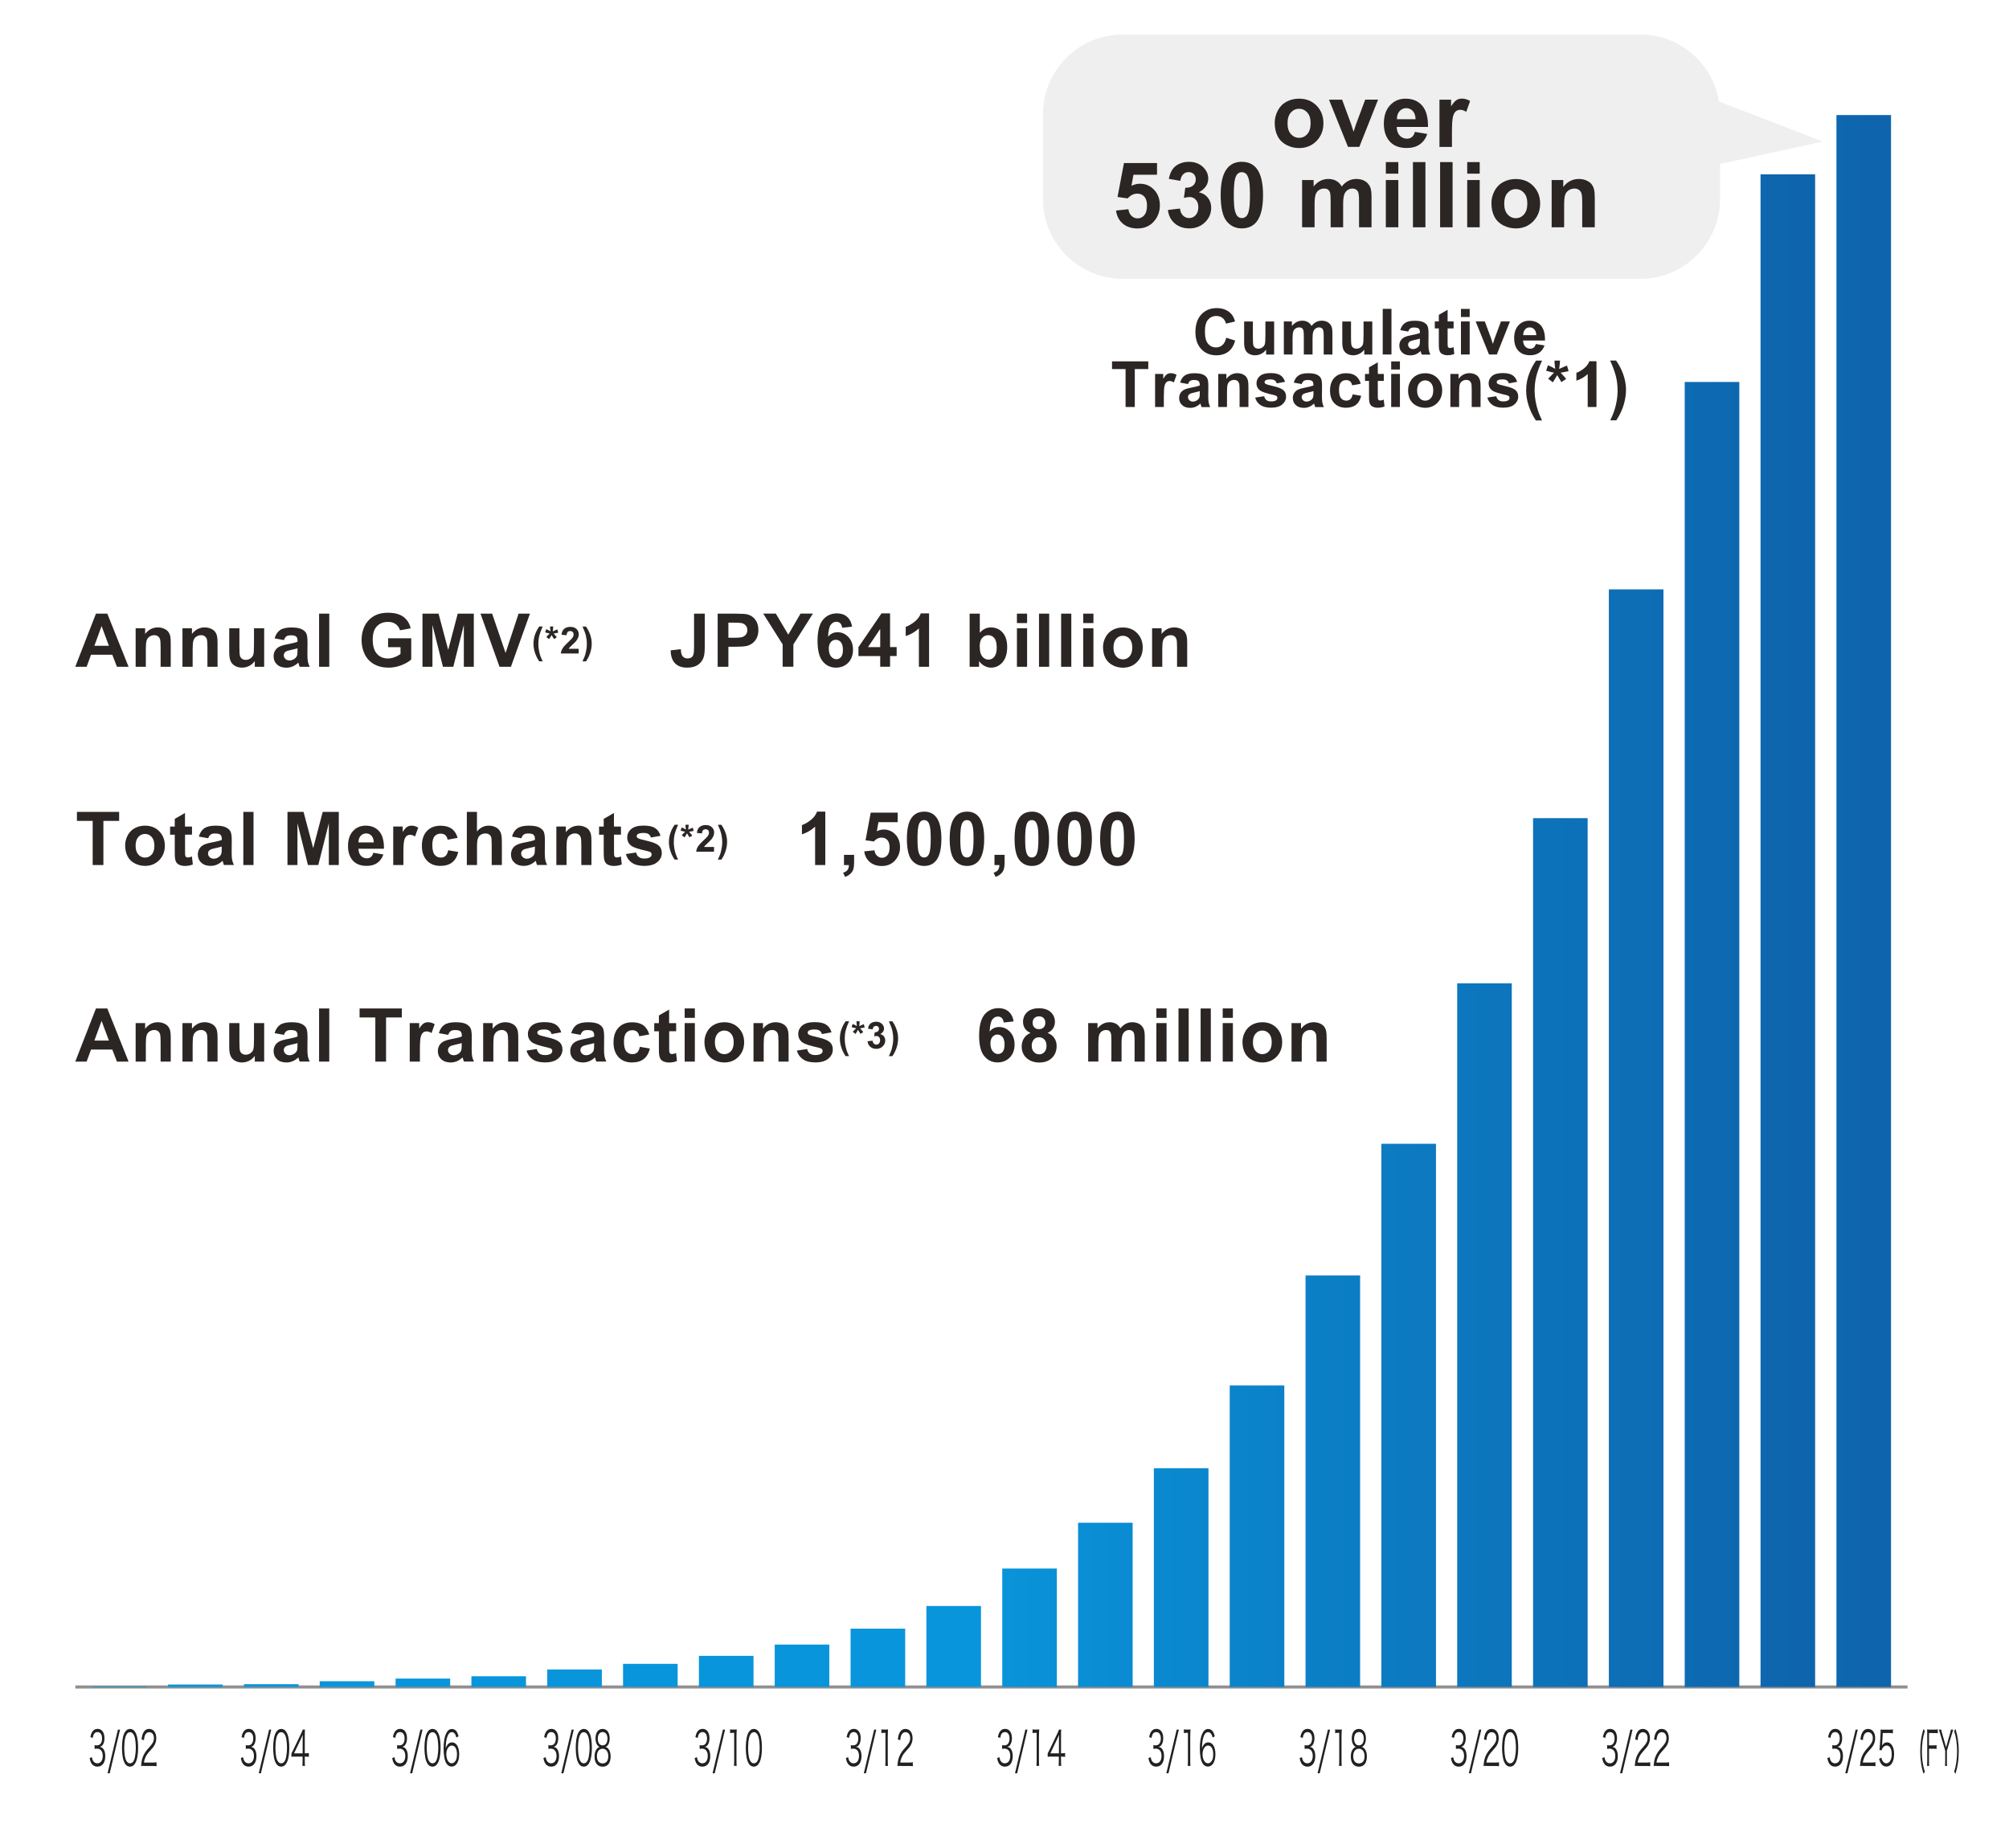 <?xml version="1.0" encoding="UTF-8"?>
<svg id="_レイヤー_2" data-name="レイヤー 2" xmlns="http://www.w3.org/2000/svg" xmlns:xlink="http://www.w3.org/1999/xlink" viewBox="0 0 375 345">
  <defs>
    <style>
      .cls-1 {
        fill: none;
        stroke: #909090;
        stroke-miterlimit: 10;
        stroke-width: .58px;
      }

      .cls-2 {
        fill: url(#_名称未設定グラデーション_12-4);
      }

      .cls-3 {
        fill: url(#_名称未設定グラデーション_12-5);
      }

      .cls-4 {
        fill: url(#_名称未設定グラデーション_12-6);
      }

      .cls-5 {
        fill: url(#_名称未設定グラデーション_12-7);
      }

      .cls-6 {
        fill: url(#_名称未設定グラデーション_12-8);
      }

      .cls-7 {
        fill: url(#_名称未設定グラデーション_12-9);
      }

      .cls-8 {
        fill: url(#_名称未設定グラデーション_12-2);
      }

      .cls-9 {
        fill: url(#_名称未設定グラデーション_12-3);
      }

      .cls-10 {
        fill: #efefef;
      }

      .cls-11 {
        fill: #202121;
      }

      .cls-12 {
        fill: url(#_名称未設定グラデーション_12-22);
      }

      .cls-13 {
        fill: url(#_名称未設定グラデーション_12-21);
      }

      .cls-14 {
        fill: url(#_名称未設定グラデーション_12-20);
      }

      .cls-15 {
        fill: url(#_名称未設定グラデーション_12-24);
      }

      .cls-16 {
        fill: url(#_名称未設定グラデーション_12-23);
      }

      .cls-17 {
        fill: url(#_名称未設定グラデーション_12-19);
      }

      .cls-18 {
        fill: url(#_名称未設定グラデーション_12-18);
      }

      .cls-19 {
        fill: url(#_名称未設定グラデーション_12-17);
      }

      .cls-20 {
        fill: url(#_名称未設定グラデーション_12-14);
      }

      .cls-21 {
        fill: url(#_名称未設定グラデーション_12-15);
      }

      .cls-22 {
        fill: url(#_名称未設定グラデーション_12-13);
      }

      .cls-23 {
        fill: url(#_名称未設定グラデーション_12-10);
      }

      .cls-24 {
        fill: url(#_名称未設定グラデーション_12-16);
      }

      .cls-25 {
        fill: url(#_名称未設定グラデーション_12-11);
      }

      .cls-26 {
        fill: url(#_名称未設定グラデーション_12-12);
      }

      .cls-27 {
        fill: #fff;
      }

      .cls-28 {
        fill: #2b2524;
      }

      .cls-29 {
        fill: url(#_名称未設定グラデーション_12);
      }
    </style>
    <linearGradient id="_名称未設定グラデーション_12" data-name="名称未設定グラデーション 12" x1="16.23" y1="233.84" x2="334.97" y2="233.84" gradientUnits="userSpaceOnUse">
      <stop offset=".52" stop-color="#0995db"/>
      <stop offset=".73" stop-color="#0b7ec5"/>
      <stop offset="1" stop-color="#0e65ad"/>
    </linearGradient>
    <linearGradient id="_名称未設定グラデーション_12-2" data-name="名称未設定グラデーション 12" x1="16.23" y1="193.12" x2="334.97" y2="193.12" xlink:href="#_名称未設定グラデーション_12"/>
    <linearGradient id="_名称未設定グラデーション_12-3" data-name="名称未設定グラデーション 12" x1="16.23" y1="173.74" x2="334.97" y2="173.74" xlink:href="#_名称未設定グラデーション_12"/>
    <linearGradient id="_名称未設定グラデーション_12-4" data-name="名称未設定グラデーション 12" x1="16.23" y1="212.48" x2="334.97" y2="212.48" xlink:href="#_名称未設定グラデーション_12"/>
    <linearGradient id="_名称未設定グラデーション_12-5" data-name="名称未設定グラデーション 12" x1="16.23" y1="286.79" x2="334.97" y2="286.79" xlink:href="#_名称未設定グラデーション_12"/>
    <linearGradient id="_名称未設定グラデーション_12-6" data-name="名称未設定グラデーション 12" x1="16.23" y1="249.25" x2="334.97" y2="249.25" xlink:href="#_名称未設定グラデーション_12"/>
    <linearGradient id="_名称未設定グラデーション_12-7" data-name="名称未設定グラデーション 12" x1="16.23" y1="264.23" x2="334.97" y2="264.23" xlink:href="#_名称未設定グラデーション_12"/>
    <linearGradient id="_名称未設定グラデーション_12-8" data-name="名称未設定グラデーション 12" x1="16.23" y1="276.52" x2="334.97" y2="276.52" xlink:href="#_名称未設定グラデーション_12"/>
    <linearGradient id="_名称未設定グラデーション_12-9" data-name="名称未設定グラデーション 12" x1="16.23" y1="294.52" x2="334.97" y2="294.52" xlink:href="#_名称未設定グラデーション_12"/>
    <linearGradient id="_名称未設定グラデーション_12-10" data-name="名称未設定グラデーション 12" x1="16.23" y1="299.61" x2="334.97" y2="299.61" xlink:href="#_名称未設定グラデーション_12"/>
    <linearGradient id="_名称未設定グラデーション_12-11" data-name="名称未設定グラデーション 12" x1="16.23" y1="303.88" x2="334.97" y2="303.88" xlink:href="#_名称未設定グラデーション_12"/>
    <linearGradient id="_名称未設定グラデーション_12-12" data-name="名称未設定グラデーション 12" x1="16.23" y1="307.38" x2="334.97" y2="307.38" xlink:href="#_名称未設定グラデーション_12"/>
    <linearGradient id="_名称未設定グラデーション_12-13" data-name="名称未設定グラデーション 12" x1="16.23" y1="309.49" x2="334.97" y2="309.49" xlink:href="#_名称未設定グラデーション_12"/>
    <linearGradient id="_名称未設定グラデーション_12-14" data-name="名称未設定グラデーション 12" x1="16.23" y1="310.98" x2="334.97" y2="310.98" xlink:href="#_名称未設定グラデーション_12"/>
    <linearGradient id="_名称未設定グラデーション_12-15" data-name="名称未設定グラデーション 12" x1="16.23" y1="312.03" x2="334.97" y2="312.03" xlink:href="#_名称未設定グラデーション_12"/>
    <linearGradient id="_名称未設定グラデーション_12-16" data-name="名称未設定グラデーション 12" x1="16.23" y1="312.78" x2="334.97" y2="312.78" xlink:href="#_名称未設定グラデーション_12"/>
    <linearGradient id="_名称未設定グラデーション_12-17" data-name="名称未設定グラデーション 12" x1="16.23" y1="313.31" x2="334.97" y2="313.31" xlink:href="#_名称未設定グラデーション_12"/>
    <linearGradient id="_名称未設定グラデーション_12-18" data-name="名称未設定グラデーション 12" x1="16.23" y1="313.94" x2="334.97" y2="313.94" xlink:href="#_名称未設定グラデーション_12"/>
    <linearGradient id="_名称未設定グラデーション_12-19" data-name="名称未設定グラデーション 12" x1="16.23" y1="314.16" x2="334.97" y2="314.16" xlink:href="#_名称未設定グラデーション_12"/>
    <linearGradient id="_名称未設定グラデーション_12-20" data-name="名称未設定グラデーション 12" x1="16.23" y1="314.41" x2="334.97" y2="314.41" xlink:href="#_名称未設定グラデーション_12"/>
    <linearGradient id="_名称未設定グラデーション_12-21" data-name="名称未設定グラデーション 12" x1="16.23" y1="314.68" x2="334.97" y2="314.68" xlink:href="#_名称未設定グラデーション_12"/>
    <linearGradient id="_名称未設定グラデーション_12-22" data-name="名称未設定グラデーション 12" x1="16.23" y1="314.71" x2="334.97" y2="314.71" xlink:href="#_名称未設定グラデーション_12"/>
    <linearGradient id="_名称未設定グラデーション_12-23" data-name="名称未設定グラデーション 12" x1="16.23" y1="314.88" x2="334.97" y2="314.88" xlink:href="#_名称未設定グラデーション_12"/>
    <linearGradient id="_名称未設定グラデーション_12-24" data-name="名称未設定グラデーション 12" x1="30.4" y1="168.21" x2="349.13" y2="168.21" xlink:href="#_名称未設定グラデーション_12"/>
  </defs>
  <g id="_白背景_書き出す_" data-name="白背景（書き出す）">
    <rect class="cls-27" width="375" height="345"/>
  </g>
  <g id="_編集用" data-name="編集用">
    <g>
      <path class="cls-11" d="M17.15,328.02c.09.46.16.65.33.85.18.21.42.32.69.32.62,0,1.01-.53,1.01-1.38s-.38-1.36-1.09-1.36c-.15,0-.28.02-.43.04v-.7c.12.04.25.05.4.05.35,0,.62-.13.78-.41.13-.21.21-.54.21-.86,0-.77-.32-1.21-.86-1.21-.33,0-.56.15-.71.47-.07.16-.11.3-.17.63l-.44-.16c.09-.45.16-.66.29-.89.24-.43.6-.65,1.07-.65.78,0,1.27.68,1.27,1.75,0,.54-.14,1.02-.37,1.3-.14.17-.26.24-.5.32.31.05.48.15.66.38.24.3.36.78.36,1.35,0,1.2-.56,1.95-1.45,1.95-.54,0-.94-.25-1.2-.73-.11-.21-.18-.41-.27-.86l.45-.19Z"/>
      <path class="cls-11" d="M22.41,322.9l-1.93,8.15h-.4l1.93-8.15h.4Z"/>
      <path class="cls-11" d="M23.29,329.17c-.14-.24-.26-.52-.32-.82-.13-.62-.2-1.33-.2-2.06,0-.94.12-1.91.31-2.42.26-.72.67-1.1,1.2-1.1.4,0,.74.21.98.63.15.25.26.53.32.82.13.61.2,1.33.2,2.07,0,1.08-.14,2.03-.38,2.58-.27.62-.64.94-1.14.94-.4,0-.73-.21-.98-.63ZM23.6,323.84c-.11.2-.2.43-.24.65-.11.54-.17,1.15-.17,1.8,0,.83.11,1.7.25,2.12.19.52.47.78.83.78.27,0,.5-.14.66-.42.12-.21.2-.44.25-.7.11-.55.17-1.14.17-1.8,0-.78-.1-1.66-.24-2.08-.18-.53-.47-.81-.84-.81-.28,0-.5.15-.67.45Z"/>
      <path class="cls-11" d="M26.93,329.67c-.34,0-.42,0-.59.04.06-.7.08-.84.16-1.18.13-.56.36-1.05.7-1.53.19-.27.2-.28.82-.98.53-.6.71-.99.71-1.53,0-.68-.34-1.11-.89-1.11-.35,0-.62.2-.78.58-.1.24-.15.45-.19.9l-.45-.12c.08-.64.16-.95.34-1.28.24-.45.6-.69,1.08-.69.81,0,1.33.68,1.33,1.73,0,.45-.11.88-.32,1.27-.16.3-.3.47-.91,1.15-.42.47-.59.72-.77,1.1-.17.37-.24.61-.31,1.03h1.71c.27,0,.45-.02.65-.06v.75c-.21-.04-.39-.05-.66-.05h-1.63Z"/>
    </g>
    <g>
      <path class="cls-11" d="M359.03,331.14c-.24-.79-.33-1.22-.43-1.86-.11-.72-.17-1.49-.17-2.32s.06-1.6.17-2.32c.1-.63.2-1.06.43-1.85l.26.36c-.23.77-.32,1.17-.41,1.8-.09.64-.14,1.31-.14,2.01s.04,1.38.14,2.02c.09.63.18,1.03.41,1.8l-.26.36Z"/>
      <path class="cls-11" d="M360.07,328.63c0,.48,0,.72.03,1.04h-.39c.02-.3.03-.58.03-1.04v-4.74c0-.38,0-.67-.03-1.02.14.02.25.03.45.03h1.08c.2,0,.31-.02.47-.06v.76c-.13-.04-.25-.06-.47-.06h-1.17v2.3h.95c.2,0,.31-.02.46-.06v.75c-.13-.04-.25-.06-.46-.06h-.95v2.17Z"/>
      <path class="cls-11" d="M363.06,329.67c.02-.33.03-.59.03-1v-1.84l-.94-3.15c-.09-.33-.16-.54-.24-.78h.44c.03.21.07.38.2.82l.71,2.48.7-2.48c.11-.41.16-.61.19-.82h.45c-.06.15-.14.4-.25.78l-.94,3.16v1.84c0,.43,0,.68.03,1h-.39Z"/>
      <path class="cls-11" d="M365.02,322.79c.24.79.33,1.22.43,1.85.11.72.17,1.49.17,2.32s-.05,1.6-.17,2.32c-.1.64-.2,1.07-.43,1.86l-.26-.36c.23-.77.32-1.17.41-1.8.09-.64.14-1.31.14-2.02s-.04-1.37-.14-2.01c-.09-.63-.18-1.03-.41-1.8l.26-.36Z"/>
    </g>
    <g>
      <path class="cls-11" d="M45.37,328.02c.09.46.16.65.33.85.18.21.42.32.69.32.62,0,1.01-.53,1.01-1.38s-.38-1.36-1.09-1.36c-.15,0-.28.02-.43.04v-.7c.12.04.25.05.4.05.35,0,.62-.13.78-.41.13-.21.21-.54.21-.86,0-.77-.32-1.21-.86-1.21-.33,0-.56.15-.71.47-.07.16-.11.3-.17.63l-.44-.16c.09-.45.16-.66.29-.89.24-.43.6-.65,1.07-.65.78,0,1.27.68,1.27,1.75,0,.54-.14,1.02-.37,1.3-.14.17-.26.24-.5.32.31.05.48.15.66.38.24.3.36.78.36,1.35,0,1.2-.56,1.95-1.45,1.95-.54,0-.94-.25-1.2-.73-.11-.21-.18-.41-.27-.86l.45-.19Z"/>
      <path class="cls-11" d="M50.63,322.9l-1.93,8.15h-.4l1.93-8.15h.4Z"/>
      <path class="cls-11" d="M51.51,329.17c-.14-.24-.26-.52-.32-.82-.13-.62-.2-1.33-.2-2.06,0-.94.12-1.91.31-2.42.26-.72.67-1.1,1.2-1.1.4,0,.74.21.98.63.15.25.26.53.32.82.13.61.2,1.33.2,2.07,0,1.08-.14,2.03-.38,2.58-.27.62-.64.94-1.14.94-.4,0-.73-.21-.98-.63ZM51.82,323.84c-.11.2-.2.43-.24.65-.11.54-.17,1.15-.17,1.8,0,.83.11,1.7.25,2.12.19.52.47.78.83.78.27,0,.5-.14.66-.42.12-.21.2-.44.25-.7.11-.55.17-1.14.17-1.8,0-.78-.1-1.66-.24-2.08-.18-.53-.47-.81-.84-.81-.28,0-.5.15-.67.45Z"/>
      <path class="cls-11" d="M54.42,327.31c.11-.21.24-.46.35-.69l1.35-2.82c.18-.37.28-.6.4-.91h.4c-.03.53-.03.8-.03,1.51v2.92h.2c.23,0,.36-.02.56-.06v.74c-.2-.04-.33-.06-.56-.06h-.2v.77c0,.43.01.63.04.96h-.49c.03-.31.04-.56.04-.96v-.77h-1.44c-.3,0-.46,0-.64.04v-.67ZM56.49,325.07c0-.47,0-.76.03-1.21-.11.27-.25.56-.4.89l-1.23,2.58h1.6v-2.26Z"/>
    </g>
    <g>
      <path class="cls-11" d="M73.62,328.02c.09.46.16.65.33.85.18.21.42.32.69.32.62,0,1.01-.53,1.01-1.38s-.38-1.36-1.09-1.36c-.15,0-.28.02-.43.04v-.7c.12.04.25.05.4.05.35,0,.62-.13.78-.41.13-.21.21-.54.21-.86,0-.77-.32-1.21-.86-1.21-.33,0-.56.15-.71.47-.08.16-.11.3-.17.63l-.44-.16c.09-.45.16-.66.29-.89.24-.43.6-.65,1.07-.65.78,0,1.27.68,1.27,1.75,0,.54-.14,1.02-.37,1.3-.14.17-.26.24-.5.32.31.05.48.15.66.38.24.3.36.78.36,1.35,0,1.2-.56,1.95-1.45,1.95-.54,0-.94-.25-1.2-.73-.11-.21-.18-.41-.27-.86l.45-.19Z"/>
      <path class="cls-11" d="M78.87,322.9l-1.93,8.15h-.4l1.93-8.15h.4Z"/>
      <path class="cls-11" d="M79.75,329.17c-.14-.24-.26-.52-.32-.82-.13-.62-.2-1.33-.2-2.06,0-.94.12-1.91.31-2.42.26-.72.67-1.1,1.2-1.1.4,0,.74.21.98.63.15.25.26.53.32.82.13.61.2,1.33.2,2.07,0,1.08-.14,2.03-.38,2.58-.27.62-.64.94-1.14.94-.4,0-.73-.21-.98-.63ZM80.06,323.84c-.11.2-.2.43-.24.65-.11.54-.17,1.15-.17,1.8,0,.83.11,1.7.25,2.12.19.52.47.78.83.78.27,0,.5-.14.66-.42.12-.21.2-.44.25-.7.11-.55.17-1.14.17-1.8,0-.78-.1-1.66-.24-2.08-.18-.53-.47-.81-.84-.81-.28,0-.5.15-.67.45Z"/>
      <path class="cls-11" d="M85.18,324.38c-.07-.29-.11-.41-.19-.56-.16-.29-.37-.45-.64-.45-.42,0-.73.37-.93,1.1-.14.53-.19.94-.23,1.92.1-.28.15-.4.27-.57.25-.37.54-.54.91-.54.83,0,1.34.86,1.34,2.23s-.56,2.29-1.4,2.29c-.38,0-.74-.2-.97-.56-.35-.53-.54-1.53-.54-2.8,0-1.11.15-2.11.41-2.69.28-.64.66-.97,1.13-.97.32,0,.61.13.81.37.19.22.29.46.45,1l-.43.23ZM84.32,325.87c-.27,0-.55.2-.74.51-.18.29-.27.69-.27,1.13,0,.96.43,1.68,1.01,1.68.35,0,.67-.28.84-.72.09-.23.14-.6.14-.94,0-1.05-.35-1.65-.98-1.65Z"/>
    </g>
    <g>
      <path class="cls-11" d="M101.85,328.02c.09.46.16.65.33.85.18.21.42.32.69.32.62,0,1.01-.53,1.01-1.38s-.38-1.36-1.09-1.36c-.15,0-.28.02-.43.04v-.7c.12.04.25.05.4.05.35,0,.62-.13.78-.41.13-.21.21-.54.21-.86,0-.77-.32-1.21-.86-1.21-.33,0-.56.15-.71.47-.08.16-.11.3-.17.63l-.44-.16c.09-.45.16-.66.29-.89.24-.43.6-.65,1.07-.65.78,0,1.27.68,1.27,1.75,0,.54-.14,1.02-.37,1.3-.14.17-.26.24-.5.32.31.05.48.15.66.38.24.3.36.78.36,1.35,0,1.2-.56,1.95-1.45,1.95-.54,0-.94-.25-1.2-.73-.11-.21-.18-.41-.27-.86l.45-.19Z"/>
      <path class="cls-11" d="M107.1,322.9l-1.93,8.15h-.4l1.93-8.15h.4Z"/>
      <path class="cls-11" d="M107.99,329.17c-.14-.24-.26-.52-.32-.82-.13-.62-.2-1.33-.2-2.06,0-.94.12-1.91.31-2.42.26-.72.67-1.1,1.2-1.1.4,0,.74.21.98.63.15.25.26.53.32.82.13.61.2,1.33.2,2.07,0,1.08-.14,2.03-.38,2.58-.27.62-.64.94-1.14.94-.4,0-.73-.21-.98-.63ZM108.3,323.84c-.11.2-.2.43-.24.65-.11.54-.17,1.15-.17,1.8,0,.83.11,1.7.25,2.12.19.52.47.78.83.78.27,0,.5-.14.66-.42.12-.21.2-.44.25-.7.11-.55.17-1.14.17-1.8,0-.78-.1-1.66-.24-2.08-.18-.53-.47-.81-.84-.81-.28,0-.5.15-.67.45Z"/>
      <path class="cls-11" d="M113.58,326.51c.27.33.4.8.4,1.4,0,1.22-.54,1.91-1.48,1.91s-1.52-.68-1.52-1.91c0-.64.16-1.13.48-1.48.17-.18.28-.25.48-.3-.47-.14-.78-.78-.78-1.6,0-1.08.51-1.76,1.32-1.76s1.32.67,1.32,1.76c0,.83-.3,1.45-.78,1.6.22.05.37.16.55.38ZM111.42,327.86c0,.85.39,1.35,1.06,1.35.38,0,.68-.16.86-.46.13-.21.2-.52.2-.88,0-.87-.4-1.4-1.06-1.4s-1.06.53-1.06,1.4ZM111.58,324.57c0,.79.34,1.27.91,1.27s.9-.48.9-1.27c0-.75-.35-1.22-.9-1.22s-.9.48-.9,1.22Z"/>
    </g>
    <g>
      <path class="cls-11" d="M130.08,328.02c.09.46.16.65.33.85.18.21.42.32.69.32.62,0,1.01-.53,1.01-1.38s-.38-1.36-1.09-1.36c-.15,0-.28.02-.43.04v-.7c.12.04.25.05.4.05.35,0,.62-.13.78-.41.13-.21.21-.54.21-.86,0-.77-.32-1.21-.86-1.21-.33,0-.56.15-.71.47-.08.16-.11.3-.17.63l-.44-.16c.09-.45.16-.66.29-.89.24-.43.6-.65,1.07-.65.78,0,1.27.68,1.27,1.75,0,.54-.14,1.02-.37,1.3-.14.17-.26.24-.5.32.31.05.48.15.66.38.24.3.36.78.36,1.35,0,1.2-.56,1.95-1.45,1.95-.54,0-.94-.25-1.2-.73-.11-.21-.18-.41-.27-.86l.45-.19Z"/>
      <path class="cls-11" d="M135.34,322.9l-1.93,8.15h-.4l1.93-8.15h.4Z"/>
      <path class="cls-11" d="M136.3,322.85c.14.04.24.04.44.04h.34c.18,0,.27,0,.44-.04-.03.54-.05,1-.05,1.48v4.33c0,.42.01.68.04,1.01h-.51c.03-.31.04-.6.04-1.01v-5.16h-.29c-.17,0-.31.02-.47.05v-.7Z"/>
      <path class="cls-11" d="M139.73,329.17c-.14-.24-.26-.52-.32-.82-.13-.62-.2-1.33-.2-2.06,0-.94.12-1.91.31-2.42.26-.72.67-1.1,1.2-1.1.4,0,.74.21.98.63.15.25.26.53.32.82.13.61.2,1.33.2,2.07,0,1.08-.14,2.03-.38,2.58-.27.62-.64.94-1.14.94-.4,0-.73-.21-.98-.63ZM140.05,323.84c-.11.2-.2.43-.24.65-.11.54-.17,1.15-.17,1.8,0,.83.11,1.7.25,2.12.19.52.47.78.83.78.27,0,.5-.14.66-.42.12-.21.2-.44.25-.7.11-.55.17-1.14.17-1.8,0-.78-.1-1.66-.24-2.08-.18-.53-.47-.81-.84-.81-.28,0-.5.15-.67.45Z"/>
    </g>
    <g>
      <path class="cls-11" d="M158.31,328.02c.09.46.16.65.33.85.18.21.42.32.69.32.62,0,1.01-.53,1.01-1.38s-.38-1.36-1.09-1.36c-.15,0-.28.02-.43.04v-.7c.12.04.25.05.4.05.35,0,.62-.13.78-.41.13-.21.21-.54.21-.86,0-.77-.32-1.21-.86-1.21-.33,0-.56.15-.71.47-.07.16-.11.3-.17.63l-.44-.16c.09-.45.16-.66.29-.89.24-.43.6-.65,1.07-.65.78,0,1.27.68,1.27,1.75,0,.54-.14,1.02-.37,1.3-.14.17-.26.24-.5.32.31.05.48.15.66.38.24.3.36.78.36,1.35,0,1.2-.56,1.95-1.45,1.95-.54,0-.94-.25-1.2-.73-.11-.21-.18-.41-.27-.86l.45-.19Z"/>
      <path class="cls-11" d="M163.57,322.9l-1.93,8.15h-.4l1.93-8.15h.4Z"/>
      <path class="cls-11" d="M164.54,322.85c.14.04.24.04.44.04h.34c.18,0,.27,0,.44-.04-.03.54-.05,1-.05,1.48v4.33c0,.42.01.68.04,1.01h-.51c.03-.31.04-.6.04-1.01v-5.16h-.29c-.17,0-.31.02-.47.05v-.7Z"/>
      <path class="cls-11" d="M168.1,329.67c-.34,0-.42,0-.59.04.06-.7.08-.84.16-1.18.13-.56.36-1.05.7-1.53.19-.27.2-.28.82-.98.53-.6.71-.99.71-1.53,0-.68-.34-1.11-.89-1.11-.35,0-.62.2-.78.58-.1.24-.15.45-.19.9l-.45-.12c.08-.64.16-.95.34-1.28.24-.45.6-.69,1.08-.69.81,0,1.33.68,1.33,1.73,0,.45-.11.88-.32,1.27-.16.3-.3.47-.91,1.15-.42.47-.59.72-.77,1.1-.17.37-.24.61-.31,1.03h1.71c.27,0,.45-.02.65-.06v.75c-.21-.04-.39-.05-.66-.05h-1.63Z"/>
    </g>
    <g>
      <path class="cls-11" d="M186.54,328.02c.09.46.16.65.33.85.18.21.42.32.69.32.62,0,1.01-.53,1.01-1.38s-.38-1.36-1.09-1.36c-.15,0-.28.02-.43.04v-.7c.12.04.25.05.4.05.35,0,.62-.13.78-.41.13-.21.21-.54.21-.86,0-.77-.32-1.21-.86-1.21-.33,0-.56.15-.71.47-.07.16-.11.3-.17.63l-.44-.16c.09-.45.16-.66.29-.89.24-.43.6-.65,1.07-.65.78,0,1.27.68,1.27,1.75,0,.54-.14,1.02-.37,1.3-.14.17-.26.24-.5.32.31.05.48.15.66.38.24.3.36.78.36,1.35,0,1.2-.56,1.95-1.45,1.95-.54,0-.94-.25-1.2-.73-.11-.21-.18-.41-.27-.86l.45-.19Z"/>
      <path class="cls-11" d="M191.79,322.9l-1.93,8.15h-.4l1.93-8.15h.4Z"/>
      <path class="cls-11" d="M192.76,322.85c.14.04.24.04.44.04h.34c.18,0,.27,0,.44-.04-.03.54-.05,1-.05,1.48v4.33c0,.42.01.68.04,1.01h-.51c.03-.31.04-.6.04-1.01v-5.16h-.29c-.17,0-.31.02-.47.05v-.7Z"/>
      <path class="cls-11" d="M195.58,327.31c.11-.21.24-.46.35-.69l1.35-2.82c.18-.37.28-.6.4-.91h.4c-.03.53-.03.8-.03,1.51v2.92h.2c.23,0,.36-.02.56-.06v.74c-.2-.04-.33-.06-.56-.06h-.2v.77c0,.43.01.63.04.96h-.49c.03-.31.04-.56.04-.96v-.77h-1.44c-.3,0-.46,0-.64.04v-.67ZM197.66,325.07c0-.47,0-.76.03-1.21-.11.27-.25.56-.4.89l-1.23,2.58h1.6v-2.26Z"/>
    </g>
    <g>
      <path class="cls-11" d="M214.78,328.02c.09.46.16.65.33.85.18.21.42.32.69.32.62,0,1.01-.53,1.01-1.38s-.38-1.36-1.09-1.36c-.15,0-.28.02-.43.04v-.7c.12.04.25.05.4.05.35,0,.62-.13.78-.41.13-.21.21-.54.21-.86,0-.77-.32-1.21-.86-1.21-.33,0-.56.15-.71.47-.07.16-.11.3-.17.63l-.44-.16c.09-.45.16-.66.29-.89.24-.43.6-.65,1.07-.65.78,0,1.27.68,1.27,1.75,0,.54-.14,1.02-.37,1.3-.14.17-.26.24-.5.32.31.05.48.15.66.38.24.3.36.78.36,1.35,0,1.2-.56,1.95-1.45,1.95-.54,0-.94-.25-1.2-.73-.11-.21-.18-.41-.27-.86l.45-.19Z"/>
      <path class="cls-11" d="M220.04,322.9l-1.93,8.15h-.4l1.93-8.15h.4Z"/>
      <path class="cls-11" d="M221,322.85c.14.04.24.04.44.04h.34c.18,0,.27,0,.44-.04-.03.54-.05,1-.05,1.48v4.33c0,.42.01.68.04,1.01h-.51c.03-.31.04-.6.04-1.01v-5.16h-.29c-.17,0-.31.02-.47.05v-.7Z"/>
      <path class="cls-11" d="M226.34,324.38c-.07-.29-.11-.41-.19-.56-.16-.29-.37-.45-.64-.45-.42,0-.73.37-.93,1.1-.14.53-.19.94-.23,1.92.1-.28.15-.4.27-.57.25-.37.54-.54.91-.54.83,0,1.34.86,1.34,2.23s-.56,2.29-1.4,2.29c-.38,0-.74-.2-.97-.56-.35-.53-.54-1.53-.54-2.8,0-1.11.15-2.11.41-2.69.28-.64.66-.97,1.13-.97.32,0,.61.13.81.37.19.22.29.46.45,1l-.43.23ZM225.48,325.87c-.27,0-.55.2-.74.51-.18.29-.27.69-.27,1.13,0,.96.43,1.68,1.01,1.68.35,0,.67-.28.84-.72.09-.23.14-.6.14-.94,0-1.05-.35-1.65-.98-1.65Z"/>
    </g>
    <g>
      <path class="cls-11" d="M243.01,328.02c.09.46.16.65.33.85.18.21.42.32.69.32.62,0,1.01-.53,1.01-1.38s-.38-1.36-1.09-1.36c-.15,0-.28.02-.43.04v-.7c.12.04.25.05.4.05.35,0,.62-.13.78-.41.13-.21.21-.54.21-.86,0-.77-.32-1.21-.86-1.21-.33,0-.56.15-.71.47-.07.16-.11.3-.17.63l-.44-.16c.09-.45.16-.66.29-.89.24-.43.6-.65,1.07-.65.78,0,1.27.68,1.27,1.75,0,.54-.14,1.02-.37,1.3-.14.17-.26.24-.5.32.31.05.48.15.66.38.24.3.36.78.36,1.35,0,1.2-.56,1.95-1.45,1.95-.54,0-.94-.25-1.2-.73-.11-.21-.18-.41-.27-.86l.45-.19Z"/>
      <path class="cls-11" d="M248.27,322.9l-1.93,8.15h-.4l1.93-8.15h.4Z"/>
      <path class="cls-11" d="M249.24,322.85c.14.04.24.04.44.04h.34c.18,0,.27,0,.44-.04-.03.54-.05,1-.05,1.48v4.33c0,.42.01.68.04,1.01h-.51c.03-.31.04-.6.04-1.01v-5.16h-.29c-.17,0-.31.02-.47.05v-.7Z"/>
      <path class="cls-11" d="M254.74,326.51c.27.33.4.8.4,1.4,0,1.22-.54,1.91-1.48,1.91s-1.52-.68-1.52-1.91c0-.64.16-1.13.48-1.48.17-.18.28-.25.48-.3-.47-.14-.78-.78-.78-1.6,0-1.08.51-1.76,1.32-1.76s1.32.67,1.32,1.76c0,.83-.3,1.45-.78,1.6.22.05.37.16.55.38ZM252.59,327.86c0,.85.39,1.35,1.06,1.35.38,0,.68-.16.86-.46.13-.21.2-.52.2-.88,0-.87-.4-1.4-1.06-1.4s-1.06.53-1.06,1.4ZM252.75,324.57c0,.79.34,1.27.91,1.27s.9-.48.9-1.27c0-.75-.35-1.22-.9-1.22s-.9.48-.9,1.22Z"/>
    </g>
    <g>
      <path class="cls-11" d="M271.25,328.02c.09.46.16.65.33.85.18.21.42.32.69.32.62,0,1.01-.53,1.01-1.38s-.38-1.36-1.09-1.36c-.15,0-.28.02-.43.04v-.7c.12.04.25.05.4.05.35,0,.62-.13.78-.41.13-.21.21-.54.21-.86,0-.77-.32-1.21-.86-1.21-.33,0-.56.15-.71.47-.07.16-.11.3-.17.63l-.44-.16c.09-.45.16-.66.29-.89.24-.43.6-.65,1.07-.65.78,0,1.27.68,1.27,1.75,0,.54-.14,1.02-.37,1.3-.14.17-.26.24-.5.32.31.05.48.15.66.38.24.3.36.78.36,1.35,0,1.2-.56,1.95-1.45,1.95-.54,0-.94-.25-1.2-.73-.11-.21-.18-.41-.27-.86l.45-.19Z"/>
      <path class="cls-11" d="M276.5,322.9l-1.93,8.15h-.4l1.93-8.15h.4Z"/>
      <path class="cls-11" d="M277.51,329.67c-.34,0-.42,0-.59.04.06-.7.08-.84.16-1.18.13-.56.36-1.05.7-1.53.19-.27.2-.28.82-.98.53-.6.71-.99.71-1.53,0-.68-.34-1.11-.89-1.11-.35,0-.62.2-.78.58-.1.24-.15.45-.19.9l-.45-.12c.08-.64.16-.95.34-1.28.24-.45.6-.69,1.08-.69.81,0,1.33.68,1.33,1.73,0,.45-.11.88-.32,1.27-.16.3-.3.47-.91,1.15-.42.47-.59.72-.77,1.1-.17.37-.24.61-.31,1.03h1.71c.27,0,.45-.02.65-.06v.75c-.21-.04-.39-.05-.66-.05h-1.63Z"/>
      <path class="cls-11" d="M280.9,329.17c-.14-.24-.26-.52-.32-.82-.13-.62-.2-1.33-.2-2.06,0-.94.12-1.91.31-2.42.26-.72.67-1.1,1.2-1.1.4,0,.74.21.98.63.15.25.26.53.32.82.13.61.2,1.33.2,2.07,0,1.08-.14,2.03-.38,2.58-.27.62-.64.94-1.14.94-.4,0-.73-.21-.98-.63ZM281.21,323.84c-.11.2-.2.43-.24.65-.11.54-.17,1.15-.17,1.8,0,.83.11,1.7.25,2.12.19.52.47.78.83.78.27,0,.5-.14.66-.42.12-.21.2-.44.25-.7.11-.55.17-1.14.17-1.8,0-.78-.1-1.66-.24-2.08-.18-.53-.47-.81-.84-.81-.28,0-.5.15-.67.45Z"/>
    </g>
    <g>
      <path class="cls-11" d="M341.51,328.02c.09.46.16.65.33.85.18.21.42.32.69.32.62,0,1.01-.53,1.01-1.38s-.38-1.36-1.09-1.36c-.15,0-.28.02-.43.04v-.7c.12.04.25.05.4.05.35,0,.62-.13.78-.41.13-.21.21-.54.21-.86,0-.77-.32-1.21-.86-1.21-.33,0-.56.15-.71.47-.08.16-.11.3-.17.63l-.44-.16c.09-.45.16-.66.29-.89.24-.43.6-.65,1.07-.65.78,0,1.27.68,1.27,1.75,0,.54-.14,1.02-.37,1.3-.14.17-.26.24-.5.32.31.05.48.15.66.38.24.3.36.78.36,1.35,0,1.2-.56,1.95-1.45,1.95-.54,0-.94-.25-1.2-.73-.11-.21-.18-.41-.27-.86l.45-.19Z"/>
      <path class="cls-11" d="M346.77,322.9l-1.93,8.15h-.4l1.93-8.15h.4Z"/>
      <path class="cls-11" d="M347.78,329.67c-.34,0-.42,0-.59.04.06-.7.08-.84.16-1.18.13-.56.36-1.05.7-1.53.19-.27.2-.28.82-.98.53-.6.71-.99.71-1.53,0-.68-.34-1.11-.89-1.11-.35,0-.62.2-.78.58-.1.24-.15.45-.19.9l-.45-.12c.08-.64.16-.95.34-1.28.24-.45.6-.69,1.08-.69.81,0,1.33.68,1.33,1.73,0,.45-.11.88-.32,1.27-.16.3-.3.47-.91,1.15-.42.47-.59.72-.77,1.1-.17.37-.24.61-.31,1.03h1.71c.27,0,.45-.02.65-.06v.75c-.21-.04-.39-.05-.66-.05h-1.63Z"/>
      <path class="cls-11" d="M351.33,325.48q-.01.16-.04.4c.26-.41.57-.61.94-.61.39,0,.72.21.96.61.24.38.36.91.36,1.57,0,1.43-.56,2.35-1.45,2.35-.42,0-.77-.2-1.02-.61-.13-.22-.21-.41-.34-.84l.44-.21c.05.25.09.37.17.52.18.34.45.53.76.53.6,0,1-.68,1-1.7s-.37-1.62-.94-1.62c-.27,0-.51.12-.7.37-.13.17-.19.29-.25.53l-.4-.06c.04-.35.06-.53.08-.92l.12-2.01c.01-.26.02-.37.02-.53,0-.12,0-.16-.01-.38.17.04.25.04.57.04h1.1c.29,0,.41-.02.63-.07v.76c-.2-.05-.38-.07-.63-.07h-1.26l-.11,1.97Z"/>
    </g>
    <g>
      <path class="cls-11" d="M299.48,328.02c.09.46.16.65.33.85.18.21.42.32.69.32.62,0,1.01-.53,1.01-1.38s-.38-1.36-1.09-1.36c-.15,0-.28.02-.43.04v-.7c.12.04.25.05.4.05.35,0,.62-.13.78-.41.13-.21.21-.54.21-.86,0-.77-.32-1.21-.86-1.21-.33,0-.56.15-.71.47-.08.16-.11.3-.17.63l-.44-.16c.09-.45.16-.66.29-.89.24-.43.6-.65,1.07-.65.78,0,1.27.68,1.27,1.75,0,.54-.14,1.02-.37,1.3-.14.17-.26.24-.5.32.31.05.48.15.66.38.24.3.36.78.36,1.35,0,1.2-.56,1.95-1.45,1.95-.54,0-.94-.25-1.2-.73-.11-.21-.18-.41-.27-.86l.45-.19Z"/>
      <path class="cls-11" d="M304.73,322.9l-1.93,8.15h-.4l1.93-8.15h.4Z"/>
      <path class="cls-11" d="M305.74,329.67c-.34,0-.42,0-.59.04.06-.7.08-.84.16-1.18.13-.56.36-1.05.7-1.53.19-.27.2-.28.82-.98.53-.6.71-.99.71-1.53,0-.68-.34-1.11-.89-1.11-.35,0-.62.2-.78.58-.1.24-.15.45-.19.9l-.45-.12c.08-.64.16-.95.34-1.28.24-.45.6-.69,1.08-.69.81,0,1.33.68,1.33,1.73,0,.45-.11.88-.32,1.27-.16.3-.3.47-.91,1.15-.42.47-.59.72-.77,1.1-.17.37-.24.61-.31,1.03h1.71c.27,0,.45-.02.65-.06v.75c-.21-.04-.39-.05-.66-.05h-1.63Z"/>
      <path class="cls-11" d="M309.26,329.67c-.34,0-.42,0-.59.04.06-.7.08-.84.16-1.18.13-.56.36-1.05.7-1.53.19-.27.2-.28.82-.98.53-.6.71-.99.71-1.53,0-.68-.34-1.11-.89-1.11-.35,0-.62.2-.78.58-.1.24-.15.45-.19.9l-.45-.12c.08-.64.16-.95.34-1.28.24-.45.6-.69,1.08-.69.81,0,1.33.68,1.33,1.73,0,.45-.11.88-.32,1.27-.16.3-.3.47-.91,1.15-.42.47-.59.72-.77,1.1-.17.37-.24.61-.31,1.03h1.71c.27,0,.45-.02.65-.06v.75c-.21-.04-.39-.05-.66-.05h-1.63Z"/>
    </g>
    <g>
      <path class="cls-28" d="M24.01,124.48h-2.18l-.87-2.25h-3.97l-.82,2.25h-2.12l3.86-9.92h2.12l3.97,9.92ZM20.33,120.56l-1.37-3.68-1.34,3.68h2.71Z"/>
      <path class="cls-28" d="M31.88,124.48h-1.9v-3.67c0-.78-.04-1.28-.12-1.51s-.21-.4-.4-.53c-.18-.13-.4-.19-.66-.19-.33,0-.62.09-.89.27s-.44.42-.54.72c-.1.3-.15.85-.15,1.65v3.26h-1.9v-7.19h1.77v1.06c.63-.81,1.42-1.22,2.37-1.22.42,0,.8.08,1.15.23.35.15.61.34.79.58s.3.5.37.8c.07.3.1.72.1,1.28v4.47Z"/>
      <path class="cls-28" d="M40.62,124.48h-1.9v-3.67c0-.78-.04-1.28-.12-1.51s-.21-.4-.4-.53c-.18-.13-.4-.19-.66-.19-.33,0-.62.09-.89.27s-.44.42-.54.72c-.1.3-.15.85-.15,1.65v3.26h-1.9v-7.19h1.77v1.06c.63-.81,1.42-1.22,2.37-1.22.42,0,.8.08,1.15.23.35.15.61.34.79.58s.3.5.37.8c.07.3.1.72.1,1.28v4.47Z"/>
      <path class="cls-28" d="M47.56,124.48v-1.08c-.26.38-.61.69-1.03.91s-.88.33-1.35.33-.92-.11-1.3-.32c-.38-.21-.66-.51-.83-.89-.17-.38-.26-.91-.26-1.59v-4.55h1.9v3.3c0,1.01.03,1.63.1,1.86.07.23.2.41.38.54.19.13.42.2.7.2.33,0,.62-.09.87-.27.26-.18.43-.4.53-.66s.14-.91.14-1.94v-3.03h1.9v7.19h-1.77Z"/>
      <path class="cls-28" d="M52.99,119.49l-1.73-.31c.19-.69.53-1.21,1-1.54.47-.33,1.18-.5,2.11-.5.85,0,1.48.1,1.9.3s.71.46.88.76c.17.31.25.88.25,1.7l-.02,2.22c0,.63.03,1.1.09,1.4.06.3.17.62.34.96h-1.88c-.05-.13-.11-.31-.18-.56-.03-.11-.05-.19-.07-.22-.32.32-.67.55-1.04.71-.37.16-.76.24-1.18.24-.74,0-1.32-.2-1.75-.6-.43-.4-.64-.91-.64-1.52,0-.41.1-.77.29-1.09.19-.32.47-.56.82-.73s.85-.32,1.51-.44c.89-.17,1.5-.32,1.85-.47v-.19c0-.37-.09-.63-.27-.78-.18-.16-.52-.23-1.02-.23-.34,0-.6.07-.79.2-.19.13-.34.37-.46.7ZM55.54,121.03c-.24.08-.63.18-1.16.29s-.87.22-1.04.33c-.25.18-.37.4-.37.67s.1.5.3.69c.2.19.45.29.76.29.34,0,.67-.11.98-.34.23-.17.38-.38.45-.63.05-.16.07-.47.07-.93v-.38Z"/>
      <path class="cls-28" d="M59.56,124.48v-9.92h1.9v9.92h-1.9Z"/>
      <path class="cls-28" d="M72.44,120.83v-1.67h4.32v3.95c-.42.41-1.03.76-1.82,1.07-.8.31-1.6.46-2.42.46-1.04,0-1.94-.22-2.71-.65-.77-.44-1.35-1.06-1.74-1.87-.39-.81-.58-1.69-.58-2.64,0-1.03.22-1.95.65-2.75.43-.8,1.07-1.42,1.9-1.85.64-.33,1.43-.49,2.38-.49,1.23,0,2.19.26,2.89.77.69.52,1.14,1.23,1.34,2.14l-1.99.37c-.14-.49-.4-.87-.79-1.15s-.87-.42-1.44-.42c-.88,0-1.57.28-2.09.83-.52.55-.77,1.38-.77,2.47,0,1.18.26,2.06.78,2.65.52.59,1.21.88,2.06.88.42,0,.84-.08,1.26-.25.42-.16.78-.36,1.09-.6v-1.26h-2.29Z"/>
      <path class="cls-28" d="M78.86,124.48v-9.92h3l1.8,6.77,1.78-6.77h3v9.92h-1.86v-7.81l-1.97,7.81h-1.93l-1.96-7.81v7.81h-1.86Z"/>
      <path class="cls-28" d="M93.24,124.48l-3.55-9.92h2.17l2.51,7.34,2.43-7.34h2.12l-3.55,9.92h-2.14Z"/>
      <path class="cls-28" d="M101.29,123.46h-.65c-.35-.52-.61-1.06-.79-1.62-.18-.56-.27-1.11-.27-1.63,0-.65.11-1.27.33-1.85.19-.51.44-.97.74-1.4h.65c-.31.68-.52,1.26-.64,1.74-.12.48-.17.99-.17,1.52,0,.37.03.75.1,1.14.07.39.16.76.28,1.11.08.23.22.56.42.99Z"/>
      <path class="cls-28" d="M102.49,119.32l-.51-.4c.16-.18.33-.36.51-.52.07-.07.11-.11.13-.13-.06,0-.22-.05-.48-.11-.19-.05-.32-.08-.38-.1l.2-.6c.3.12.56.25.79.4-.05-.37-.08-.67-.08-.9h.6c0,.16-.03.47-.09.91.04-.02.14-.06.29-.13.2-.09.39-.17.56-.24l.18.61c-.25.06-.54.11-.87.17l.41.46c.08.09.15.17.19.23l-.52.34-.46-.75c-.14.24-.3.5-.47.78Z"/>
      <path class="cls-28" d="M108.01,121.12v.88h-3.33c.04-.33.14-.65.33-.95.18-.3.54-.7,1.07-1.19.43-.4.69-.67.79-.81.13-.2.2-.39.2-.58,0-.21-.06-.38-.17-.49-.11-.11-.27-.17-.47-.17s-.36.06-.47.18-.19.32-.2.6l-.95-.09c.06-.52.23-.9.53-1.13s.67-.34,1.12-.34c.49,0,.87.13,1.15.4s.42.59.42.98c0,.22-.04.44-.12.64s-.21.41-.38.63c-.12.15-.32.36-.62.63-.3.28-.49.46-.57.55-.08.09-.15.18-.19.26h1.89Z"/>
      <path class="cls-28" d="M108.73,123.46c.19-.4.32-.71.4-.92s.15-.46.21-.74c.07-.28.11-.55.15-.8.03-.25.05-.51.05-.77,0-.54-.06-1.05-.17-1.52-.11-.48-.33-1.06-.64-1.74h.65c.34.48.6,1,.79,1.54s.28,1.1.28,1.65c0,.47-.07.98-.22,1.52-.17.6-.45,1.2-.84,1.79h-.66Z"/>
      <path class="cls-28" d="M129.55,114.56h2v6.28c0,.82-.07,1.45-.22,1.89-.19.58-.55,1.04-1.06,1.39s-1.18.52-2.02.52c-.98,0-1.73-.27-2.26-.82s-.79-1.35-.8-2.41l1.89-.22c.02.57.11.97.25,1.2.22.36.55.53.99.53s.76-.13.95-.38.28-.78.28-1.59v-6.41Z"/>
      <path class="cls-28" d="M133.96,124.48v-9.92h3.21c1.22,0,2.01.05,2.38.15.57.15,1.04.47,1.43.97.38.5.58,1.14.58,1.93,0,.61-.11,1.12-.33,1.54-.22.42-.5.74-.84.98s-.69.39-1.04.47c-.48.09-1.17.14-2.08.14h-1.31v3.74h-2ZM135.96,116.24v2.82h1.1c.79,0,1.32-.05,1.58-.16s.48-.27.63-.49c.15-.22.23-.48.23-.77,0-.36-.11-.66-.32-.89s-.48-.38-.81-.44c-.24-.04-.72-.07-1.44-.07h-.97Z"/>
      <path class="cls-28" d="M146.09,124.48v-4.18l-3.63-5.75h2.35l2.33,3.93,2.29-3.93h2.31l-3.65,5.76v4.16h-2Z"/>
      <path class="cls-28" d="M159.03,116.99l-1.84.2c-.05-.38-.16-.66-.35-.84-.19-.18-.44-.27-.74-.27-.4,0-.74.18-1.02.54-.28.36-.45,1.11-.52,2.25.47-.56,1.06-.84,1.77-.84.79,0,1.47.3,2.04.91.57.6.85,1.39.85,2.34,0,1.02-.3,1.83-.89,2.44-.6.61-1.36.92-2.29.92-1,0-1.83-.39-2.47-1.17-.65-.78-.97-2.05-.97-3.83s.34-3.13,1.01-3.93c.67-.8,1.55-1.2,2.62-1.2.75,0,1.38.21,1.87.63s.81,1.03.94,1.84ZM154.71,121.14c0,.62.14,1.1.43,1.43.28.34.61.5.97.5s.65-.14.88-.41c.23-.28.35-.73.35-1.35s-.13-1.12-.38-1.42-.57-.45-.95-.45-.67.14-.93.43c-.25.29-.38.71-.38,1.27Z"/>
      <path class="cls-28" d="M164.3,124.48v-2h-4.06v-1.67l4.3-6.3h1.6v6.29h1.23v1.67h-1.23v2h-1.84ZM164.3,120.81v-3.39l-2.28,3.39h2.28Z"/>
      <path class="cls-28" d="M173.42,124.48h-1.9v-7.17c-.69.65-1.51,1.13-2.46,1.44v-1.73c.5-.16,1.04-.47,1.62-.92.58-.45.98-.98,1.2-1.59h1.54v9.96Z"/>
      <path class="cls-28" d="M180.99,124.48v-9.92h1.9v3.57c.59-.67,1.28-1,2.08-1,.88,0,1.6.32,2.17.95.57.63.86,1.54.86,2.73s-.29,2.17-.88,2.84c-.58.66-1.29.99-2.13.99-.41,0-.82-.1-1.21-.31s-.74-.51-1.03-.91v1.06h-1.77ZM182.88,120.73c0,.74.12,1.29.35,1.65.33.51.77.76,1.31.76.42,0,.78-.18,1.07-.54s.44-.92.44-1.7c0-.82-.15-1.41-.45-1.78-.3-.36-.68-.54-1.14-.54s-.83.18-1.14.53-.45.89-.45,1.61Z"/>
      <path class="cls-28" d="M189.82,116.32v-1.76h1.9v1.76h-1.9ZM189.82,124.48v-7.19h1.9v7.19h-1.9Z"/>
      <path class="cls-28" d="M193.94,124.48v-9.92h1.9v9.92h-1.9Z"/>
      <path class="cls-28" d="M198.07,124.48v-9.92h1.9v9.92h-1.9Z"/>
      <path class="cls-28" d="M202.2,116.32v-1.76h1.9v1.76h-1.9ZM202.2,124.48v-7.19h1.9v7.19h-1.9Z"/>
      <path class="cls-28" d="M205.89,120.79c0-.63.16-1.24.47-1.83.31-.59.75-1.04,1.32-1.35s1.21-.47,1.91-.47c1.09,0,1.98.35,2.67,1.06.69.71,1.04,1.6,1.04,2.68s-.35,1.99-1.05,2.7-1.58,1.07-2.65,1.07c-.66,0-1.29-.15-1.88-.45-.6-.3-1.05-.73-1.36-1.31-.31-.58-.47-1.28-.47-2.1ZM207.84,120.89c0,.71.17,1.26.51,1.64s.76.57,1.25.57.91-.19,1.25-.57.5-.93.5-1.65-.17-1.25-.5-1.62c-.34-.38-.75-.57-1.25-.57s-.91.19-1.25.57c-.34.38-.51.93-.51,1.64Z"/>
      <path class="cls-28" d="M221.61,124.48h-1.9v-3.67c0-.78-.04-1.28-.12-1.51s-.21-.4-.4-.53c-.18-.13-.4-.19-.66-.19-.33,0-.62.09-.89.27s-.44.42-.54.72c-.1.3-.15.85-.15,1.65v3.26h-1.9v-7.19h1.77v1.06c.63-.81,1.42-1.22,2.37-1.22.42,0,.8.08,1.15.23.35.15.61.34.79.58s.3.5.37.8c.07.3.1.72.1,1.28v4.47Z"/>
    </g>
    <g>
      <path class="cls-28" d="M17.3,161.49v-8.24h-2.94v-1.68h7.88v1.68h-2.94v8.24h-2Z"/>
      <path class="cls-28" d="M23.36,157.79c0-.63.16-1.24.47-1.83.31-.59.75-1.04,1.32-1.35s1.21-.47,1.91-.47c1.09,0,1.98.35,2.67,1.06.69.71,1.04,1.6,1.04,2.68s-.35,1.99-1.05,2.7-1.58,1.07-2.65,1.07c-.66,0-1.29-.15-1.88-.45-.6-.3-1.05-.73-1.36-1.31-.31-.58-.47-1.28-.47-2.1ZM25.31,157.89c0,.71.17,1.26.51,1.64s.76.57,1.25.57.91-.19,1.25-.57.5-.93.5-1.65-.17-1.25-.5-1.62c-.34-.38-.75-.57-1.25-.57s-.91.19-1.25.57c-.34.38-.51.93-.51,1.64Z"/>
      <path class="cls-28" d="M35.84,154.3v1.52h-1.3v2.9c0,.59.01.93.04,1.03.02.1.08.18.17.24.09.06.19.09.32.09.18,0,.43-.06.76-.18l.16,1.48c-.44.19-.94.28-1.5.28-.34,0-.65-.06-.93-.17-.27-.11-.48-.26-.61-.45-.13-.18-.22-.43-.27-.74-.04-.22-.06-.67-.06-1.34v-3.13h-.87v-1.52h.87v-1.43l1.91-1.11v2.54h1.3Z"/>
      <path class="cls-28" d="M38.85,156.49l-1.73-.31c.19-.69.53-1.21,1-1.54.47-.33,1.18-.5,2.11-.5.85,0,1.48.1,1.9.3s.71.46.88.76c.17.31.25.88.25,1.7l-.02,2.22c0,.63.03,1.1.09,1.4.06.3.17.62.34.96h-1.88c-.05-.13-.11-.31-.18-.56-.03-.11-.05-.19-.07-.22-.32.32-.67.55-1.04.71-.37.16-.76.24-1.18.24-.74,0-1.32-.2-1.75-.6-.43-.4-.64-.91-.64-1.52,0-.41.1-.77.29-1.09.19-.32.47-.56.82-.73s.85-.32,1.51-.44c.89-.17,1.5-.32,1.85-.47v-.19c0-.37-.09-.63-.27-.78-.18-.16-.52-.23-1.02-.23-.34,0-.6.07-.79.2-.19.13-.34.37-.46.7ZM41.4,158.04c-.24.08-.63.18-1.16.29s-.87.22-1.04.33c-.25.18-.37.4-.37.67s.1.5.3.69c.2.19.45.29.76.29.34,0,.67-.11.98-.34.23-.17.38-.38.45-.63.05-.16.07-.47.07-.93v-.38Z"/>
      <path class="cls-28" d="M45.42,161.49v-9.92h1.9v9.92h-1.9Z"/>
      <path class="cls-28" d="M53.66,161.49v-9.92h3l1.8,6.77,1.78-6.77h3v9.92h-1.86v-7.81l-1.97,7.81h-1.93l-1.96-7.81v7.81h-1.86Z"/>
      <path class="cls-28" d="M69.66,159.2l1.9.32c-.24.7-.63,1.22-1.15,1.59-.53.36-1.18.54-1.97.54-1.25,0-2.17-.41-2.77-1.22-.47-.65-.71-1.48-.71-2.48,0-1.19.31-2.12.93-2.8.62-.67,1.41-1.01,2.36-1.01,1.07,0,1.91.35,2.53,1.06.62.71.91,1.79.89,3.25h-4.76c.01.56.17,1,.46,1.32.29.31.66.47,1.1.47.3,0,.55-.08.75-.24s.36-.42.46-.78ZM69.77,157.28c-.01-.55-.16-.97-.43-1.26-.27-.29-.6-.43-.99-.43-.42,0-.76.15-1.03.45-.27.3-.4.71-.4,1.23h2.84Z"/>
      <path class="cls-28" d="M75.3,161.49h-1.9v-7.19h1.77v1.02c.3-.48.57-.8.82-.95.24-.15.52-.23.82-.23.43,0,.85.12,1.25.36l-.59,1.66c-.32-.21-.62-.31-.89-.31s-.49.07-.68.22c-.19.15-.33.41-.44.8-.11.38-.16,1.19-.16,2.41v2.22Z"/>
      <path class="cls-28" d="M85.42,156.42l-1.87.34c-.06-.37-.21-.66-.43-.85-.22-.19-.51-.28-.87-.28-.47,0-.85.16-1.13.49-.28.33-.42.87-.42,1.64,0,.85.14,1.46.43,1.81.29.35.67.53,1.15.53.36,0,.66-.1.89-.31.23-.21.39-.56.49-1.06l1.87.32c-.19.86-.57,1.5-1.12,1.94-.55.44-1.29.66-2.21.66-1.05,0-1.89-.33-2.51-.99-.62-.66-.94-1.58-.94-2.75s.31-2.11.94-2.77c.63-.66,1.48-.99,2.54-.99.88,0,1.57.19,2.09.57s.89.95,1.11,1.72Z"/>
      <path class="cls-28" d="M89.03,151.57v3.65c.61-.72,1.35-1.08,2.2-1.08.44,0,.83.08,1.18.24.35.16.62.37.8.62.18.25.3.53.37.84.07.31.1.78.1,1.43v4.22h-1.9v-3.8c0-.75-.04-1.23-.11-1.43-.07-.2-.2-.36-.38-.48-.18-.12-.41-.18-.69-.18-.32,0-.6.08-.85.23-.25.15-.43.38-.54.69-.12.31-.17.77-.17,1.37v3.6h-1.9v-9.92h1.9Z"/>
      <path class="cls-28" d="M97.3,156.49l-1.73-.31c.19-.69.53-1.21,1-1.54.47-.33,1.18-.5,2.11-.5.85,0,1.48.1,1.9.3s.71.46.88.76c.17.31.25.88.25,1.7l-.02,2.22c0,.63.03,1.1.09,1.4.06.3.17.62.34.96h-1.88c-.05-.13-.11-.31-.18-.56-.03-.11-.05-.19-.07-.22-.32.32-.67.55-1.04.71-.37.16-.76.24-1.18.24-.74,0-1.32-.2-1.75-.6-.43-.4-.64-.91-.64-1.52,0-.41.1-.77.29-1.09.19-.32.47-.56.82-.73s.85-.32,1.51-.44c.89-.17,1.5-.32,1.85-.47v-.19c0-.37-.09-.63-.27-.78-.18-.16-.52-.23-1.02-.23-.34,0-.6.07-.79.2-.19.13-.34.37-.46.7ZM99.85,158.04c-.24.08-.63.18-1.16.29s-.87.22-1.04.33c-.25.18-.37.4-.37.67s.1.5.3.69c.2.19.45.29.76.29.34,0,.67-.11.98-.34.23-.17.38-.38.45-.63.05-.16.07-.47.07-.93v-.38Z"/>
      <path class="cls-28" d="M110.41,161.49h-1.9v-3.67c0-.78-.04-1.28-.12-1.51s-.21-.4-.4-.53c-.18-.13-.4-.19-.66-.19-.33,0-.62.09-.89.27s-.44.42-.54.72c-.1.3-.15.85-.15,1.65v3.26h-1.9v-7.19h1.77v1.06c.63-.81,1.42-1.22,2.37-1.22.42,0,.8.08,1.15.23.35.15.61.34.79.58s.3.5.37.8c.07.3.1.72.1,1.28v4.47Z"/>
      <path class="cls-28" d="M115.91,154.3v1.52h-1.3v2.9c0,.59.01.93.04,1.03.02.1.08.18.17.24.09.06.19.09.32.09.18,0,.43-.06.76-.18l.16,1.48c-.44.19-.94.28-1.5.28-.34,0-.65-.06-.93-.17-.27-.11-.48-.26-.61-.45-.13-.18-.22-.43-.27-.74-.04-.22-.06-.67-.06-1.34v-3.13h-.87v-1.52h.87v-1.43l1.91-1.11v2.54h1.3Z"/>
      <path class="cls-28" d="M116.83,159.44l1.91-.29c.08.37.25.65.49.84.25.19.6.29,1.04.29.49,0,.86-.09,1.11-.27.17-.13.25-.3.25-.51,0-.14-.05-.26-.14-.36-.09-.09-.31-.17-.64-.25-1.53-.34-2.51-.65-2.92-.93-.57-.39-.85-.93-.85-1.62,0-.62.25-1.15.74-1.57.49-.42,1.25-.64,2.29-.64s1.71.16,2.19.48c.48.32.81.79.99,1.42l-1.79.33c-.08-.28-.22-.49-.44-.64-.21-.15-.52-.22-.92-.22-.5,0-.86.07-1.08.21-.14.1-.22.23-.22.39,0,.14.06.25.19.35.17.13.76.3,1.78.53,1.01.23,1.72.51,2.12.85.4.34.6.81.6,1.41,0,.66-.27,1.22-.83,1.7-.55.47-1.36.71-2.44.71-.98,0-1.75-.2-2.32-.6s-.94-.94-1.12-1.62Z"/>
      <path class="cls-28" d="M126.57,160.47h-.65c-.35-.52-.61-1.06-.79-1.62-.18-.56-.27-1.11-.27-1.63,0-.65.11-1.27.33-1.85.19-.51.44-.97.74-1.4h.65c-.31.68-.52,1.26-.64,1.74-.12.48-.17.99-.17,1.52,0,.37.03.75.1,1.14.07.39.16.76.28,1.11.08.23.22.56.42.99Z"/>
      <path class="cls-28" d="M127.77,156.33l-.51-.4c.16-.18.33-.36.51-.52.07-.07.11-.11.13-.13-.06,0-.22-.05-.48-.11-.19-.05-.32-.08-.38-.1l.2-.6c.3.12.56.25.79.4-.05-.37-.08-.67-.08-.9h.6c0,.16-.03.47-.09.91.04-.02.14-.06.29-.13.2-.09.39-.17.56-.24l.18.61c-.25.06-.54.11-.87.17l.41.46c.08.09.15.17.19.23l-.52.34-.46-.75c-.14.24-.3.5-.47.78Z"/>
      <path class="cls-28" d="M133.28,158.12v.88h-3.33c.04-.33.14-.65.33-.95.18-.3.54-.7,1.07-1.19.43-.4.69-.67.79-.81.13-.2.2-.39.2-.58,0-.21-.06-.38-.17-.49-.11-.11-.27-.17-.47-.17s-.36.06-.47.18-.19.32-.2.6l-.95-.09c.06-.52.23-.9.53-1.13s.67-.34,1.12-.34c.49,0,.87.13,1.15.4s.42.59.42.98c0,.22-.04.44-.12.64s-.21.41-.38.63c-.12.15-.32.36-.62.63-.3.28-.49.46-.57.55-.08.09-.15.18-.19.26h1.89Z"/>
      <path class="cls-28" d="M134,160.47c.19-.4.32-.71.4-.92s.15-.46.21-.74c.07-.28.11-.55.15-.8.03-.25.05-.51.05-.77,0-.54-.06-1.05-.17-1.52-.11-.48-.33-1.06-.64-1.74h.65c.34.48.6,1,.79,1.54s.28,1.1.28,1.65c0,.47-.07.98-.22,1.52-.17.6-.45,1.2-.84,1.79h-.66Z"/>
      <path class="cls-28" d="M154.05,161.49h-1.9v-7.17c-.69.65-1.51,1.13-2.46,1.44v-1.73c.5-.16,1.04-.47,1.62-.92.58-.45.98-.98,1.2-1.59h1.54v9.96Z"/>
      <path class="cls-28" d="M157.53,159.59h1.9v1.36c0,.55-.05.98-.14,1.3-.09.32-.27.6-.54.86-.26.25-.6.45-1,.6l-.37-.78c.38-.13.66-.3.82-.52.16-.22.25-.52.26-.91h-.92v-1.9Z"/>
      <path class="cls-28" d="M161.33,158.94l1.9-.2c.05.43.21.77.48,1.02.27.25.57.38.92.38.4,0,.73-.16,1.01-.48.28-.32.41-.81.41-1.46,0-.61-.14-1.07-.41-1.37s-.63-.46-1.07-.46c-.55,0-1.04.24-1.47.72l-1.54-.22.97-5.16h5.03v1.78h-3.59l-.3,1.69c.42-.21.86-.32,1.3-.32.84,0,1.56.31,2.15.92s.88,1.41.88,2.39c0,.82-.24,1.55-.71,2.19-.65.88-1.54,1.31-2.69,1.31-.92,0-1.66-.25-2.24-.74-.58-.49-.92-1.15-1.04-1.98Z"/>
      <path class="cls-28" d="M172.5,151.52c.96,0,1.71.34,2.25,1.03.65.81.97,2.16.97,4.04s-.33,3.23-.97,4.05c-.54.68-1.29,1.02-2.25,1.02s-1.74-.37-2.33-1.11c-.59-.74-.89-2.07-.89-3.97s.32-3.21.97-4.03c.54-.68,1.29-1.02,2.25-1.02ZM172.5,153.1c-.23,0-.44.07-.62.22-.18.15-.32.41-.42.79-.13.49-.2,1.32-.2,2.48s.06,1.96.18,2.4c.12.44.27.73.44.87.18.14.38.22.61.22s.44-.07.62-.22c.18-.15.32-.41.42-.79.13-.49.2-1.31.2-2.48s-.06-1.96-.18-2.4c-.12-.44-.26-.73-.44-.87-.18-.15-.38-.22-.61-.22Z"/>
      <path class="cls-28" d="M180.49,151.52c.96,0,1.71.34,2.25,1.03.65.81.97,2.16.97,4.04s-.33,3.23-.97,4.05c-.54.68-1.29,1.02-2.25,1.02s-1.74-.37-2.33-1.11c-.59-.74-.89-2.07-.89-3.97s.32-3.21.97-4.03c.54-.68,1.29-1.02,2.25-1.02ZM180.49,153.1c-.23,0-.44.07-.62.22-.18.15-.32.41-.42.79-.13.49-.2,1.32-.2,2.48s.06,1.96.18,2.4c.12.44.27.73.44.87.18.14.38.22.61.22s.44-.07.62-.22c.18-.15.32-.41.42-.79.13-.49.2-1.31.2-2.48s-.06-1.96-.18-2.4c-.12-.44-.26-.73-.44-.87-.18-.15-.38-.22-.61-.22Z"/>
      <path class="cls-28" d="M185.62,159.59h1.9v1.36c0,.55-.05.98-.14,1.3-.09.32-.27.6-.54.86-.26.25-.6.45-1,.6l-.37-.78c.38-.13.66-.3.82-.52.16-.22.25-.52.26-.91h-.92v-1.9Z"/>
      <path class="cls-28" d="M192.6,151.52c.96,0,1.71.34,2.25,1.03.65.81.97,2.16.97,4.04s-.33,3.23-.97,4.05c-.54.68-1.29,1.02-2.25,1.02s-1.74-.37-2.33-1.11c-.59-.74-.89-2.07-.89-3.97s.32-3.21.97-4.03c.54-.68,1.29-1.02,2.25-1.02ZM192.6,153.1c-.23,0-.44.07-.62.22-.18.15-.32.41-.42.79-.13.49-.2,1.32-.2,2.48s.06,1.96.18,2.4c.12.44.27.73.44.87.18.14.38.22.61.22s.44-.07.62-.22c.18-.15.32-.41.42-.79.13-.49.2-1.31.2-2.48s-.06-1.96-.18-2.4c-.12-.44-.26-.73-.44-.87-.18-.15-.38-.22-.61-.22Z"/>
      <path class="cls-28" d="M200.59,151.52c.96,0,1.71.34,2.25,1.03.65.81.97,2.16.97,4.04s-.33,3.23-.97,4.05c-.54.68-1.29,1.02-2.25,1.02s-1.74-.37-2.33-1.11c-.59-.74-.89-2.07-.89-3.97s.32-3.21.97-4.03c.54-.68,1.29-1.02,2.25-1.02ZM200.59,153.1c-.23,0-.44.07-.62.22-.18.15-.32.41-.42.79-.13.49-.2,1.32-.2,2.48s.06,1.96.18,2.4c.12.44.27.73.44.87.18.14.38.22.61.22s.44-.07.62-.22c.18-.15.32-.41.42-.79.13-.49.2-1.31.2-2.48s-.06-1.96-.18-2.4c-.12-.44-.26-.73-.44-.87-.18-.15-.38-.22-.61-.22Z"/>
      <path class="cls-28" d="M208.57,151.52c.96,0,1.71.34,2.25,1.03.65.81.97,2.16.97,4.04s-.33,3.23-.97,4.05c-.54.68-1.29,1.02-2.25,1.02s-1.74-.37-2.33-1.11c-.59-.74-.89-2.07-.89-3.97s.32-3.21.97-4.03c.54-.68,1.29-1.02,2.25-1.02ZM208.57,153.1c-.23,0-.44.07-.62.22-.18.15-.32.41-.42.79-.13.49-.2,1.32-.2,2.48s.06,1.96.18,2.4c.12.44.27.73.44.87.18.14.38.22.61.22s.44-.07.62-.22c.18-.15.32-.41.42-.79.13-.49.2-1.31.2-2.48s-.06-1.96-.18-2.4c-.12-.44-.26-.73-.44-.87-.18-.15-.38-.22-.61-.22Z"/>
    </g>
    <g>
      <path class="cls-28" d="M24.01,198.19h-2.18l-.87-2.25h-3.97l-.82,2.25h-2.12l3.86-9.92h2.12l3.97,9.92ZM20.33,194.26l-1.37-3.68-1.34,3.68h2.71Z"/>
      <path class="cls-28" d="M31.88,198.19h-1.9v-3.67c0-.78-.04-1.28-.12-1.51s-.21-.4-.4-.53c-.18-.13-.4-.19-.66-.19-.33,0-.62.09-.89.27s-.44.42-.54.72c-.1.3-.15.85-.15,1.65v3.26h-1.9v-7.19h1.77v1.06c.63-.81,1.42-1.22,2.37-1.22.42,0,.8.08,1.15.23.35.15.61.34.79.58s.3.5.37.8c.07.3.1.72.1,1.28v4.47Z"/>
      <path class="cls-28" d="M40.62,198.19h-1.9v-3.67c0-.78-.04-1.28-.12-1.51s-.21-.4-.4-.53c-.18-.13-.4-.19-.66-.19-.33,0-.62.09-.89.27s-.44.42-.54.72c-.1.3-.15.85-.15,1.65v3.26h-1.9v-7.19h1.77v1.06c.63-.81,1.42-1.22,2.37-1.22.42,0,.8.08,1.15.23.35.15.61.34.79.58s.3.5.37.8c.07.3.1.72.1,1.28v4.47Z"/>
      <path class="cls-28" d="M47.56,198.19v-1.08c-.26.38-.61.69-1.03.91s-.88.33-1.35.33-.92-.11-1.3-.32c-.38-.21-.66-.51-.83-.89-.17-.38-.26-.91-.26-1.59v-4.55h1.9v3.3c0,1.01.03,1.63.1,1.86.07.23.2.41.38.54.19.13.42.2.7.2.33,0,.62-.09.87-.27.26-.18.43-.4.53-.66s.14-.91.14-1.94v-3.03h1.9v7.19h-1.77Z"/>
      <path class="cls-28" d="M52.99,193.19l-1.73-.31c.19-.69.53-1.21,1-1.54.47-.33,1.18-.5,2.11-.5.85,0,1.48.1,1.9.3s.71.46.88.76c.17.31.25.88.25,1.7l-.02,2.22c0,.63.03,1.1.09,1.4.06.3.17.62.34.96h-1.88c-.05-.13-.11-.31-.18-.56-.03-.11-.05-.19-.07-.22-.32.32-.67.55-1.04.71-.37.16-.76.24-1.18.24-.74,0-1.32-.2-1.75-.6-.43-.4-.64-.91-.64-1.52,0-.41.1-.77.29-1.09.19-.32.47-.56.82-.73s.85-.32,1.51-.44c.89-.17,1.5-.32,1.85-.47v-.19c0-.37-.09-.63-.27-.78-.18-.16-.52-.23-1.02-.23-.34,0-.6.07-.79.2-.19.13-.34.37-.46.7ZM55.54,194.73c-.24.08-.63.18-1.16.29s-.87.22-1.04.33c-.25.18-.37.4-.37.67s.1.5.3.69c.2.19.45.29.76.29.34,0,.67-.11.98-.34.23-.17.38-.38.45-.63.05-.16.07-.47.07-.93v-.38Z"/>
      <path class="cls-28" d="M59.56,198.19v-9.92h1.9v9.92h-1.9Z"/>
      <path class="cls-28" d="M70.06,198.19v-8.24h-2.94v-1.68h7.88v1.68h-2.94v8.24h-2Z"/>
      <path class="cls-28" d="M78.38,198.19h-1.9v-7.19h1.77v1.02c.3-.48.57-.8.82-.95.24-.15.52-.23.82-.23.43,0,.85.12,1.25.36l-.59,1.66c-.32-.21-.62-.31-.89-.31s-.49.07-.68.22c-.19.15-.33.41-.44.8-.11.38-.16,1.19-.16,2.41v2.22Z"/>
      <path class="cls-28" d="M83.65,193.19l-1.73-.31c.19-.69.53-1.21,1-1.54.47-.33,1.18-.5,2.11-.5.85,0,1.48.1,1.9.3s.71.46.88.76c.17.31.25.88.25,1.7l-.02,2.22c0,.63.03,1.1.09,1.4.06.3.17.62.34.96h-1.88c-.05-.13-.11-.31-.18-.56-.03-.11-.05-.19-.07-.22-.32.32-.67.55-1.04.71-.37.16-.76.24-1.18.24-.74,0-1.32-.2-1.75-.6-.43-.4-.64-.91-.64-1.52,0-.41.1-.77.29-1.09.19-.32.47-.56.82-.73s.85-.32,1.51-.44c.89-.17,1.5-.32,1.85-.47v-.19c0-.37-.09-.63-.27-.78-.18-.16-.52-.23-1.02-.23-.34,0-.6.07-.79.2-.19.13-.34.37-.46.7ZM86.19,194.73c-.24.08-.63.18-1.16.29s-.87.22-1.04.33c-.25.18-.37.4-.37.67s.1.5.3.69c.2.19.45.29.76.29.34,0,.67-.11.98-.34.23-.17.38-.38.45-.63.05-.16.07-.47.07-.93v-.38Z"/>
      <path class="cls-28" d="M96.75,198.19h-1.9v-3.67c0-.78-.04-1.28-.12-1.51s-.21-.4-.4-.53c-.18-.13-.4-.19-.66-.19-.33,0-.62.09-.89.27s-.44.42-.54.72c-.1.3-.15.85-.15,1.65v3.26h-1.9v-7.19h1.77v1.06c.63-.81,1.42-1.22,2.37-1.22.42,0,.8.08,1.15.23.35.15.61.34.79.58s.3.5.37.8c.07.3.1.72.1,1.28v4.47Z"/>
      <path class="cls-28" d="M98.29,196.13l1.91-.29c.08.37.25.65.49.84.25.19.6.29,1.04.29.49,0,.86-.09,1.11-.27.17-.13.25-.3.25-.51,0-.14-.05-.26-.14-.36-.09-.09-.31-.17-.64-.25-1.53-.34-2.51-.65-2.92-.93-.57-.39-.85-.93-.85-1.62,0-.62.25-1.15.74-1.57.49-.42,1.25-.64,2.29-.64s1.71.16,2.19.48c.48.32.81.79.99,1.42l-1.79.33c-.08-.28-.22-.49-.44-.64-.21-.15-.52-.22-.92-.22-.5,0-.86.07-1.08.21-.14.1-.22.23-.22.39,0,.14.06.25.19.35.17.13.76.3,1.78.53,1.01.23,1.72.51,2.12.85.4.34.6.81.6,1.41,0,.66-.27,1.22-.83,1.7-.55.47-1.36.71-2.44.71-.98,0-1.75-.2-2.32-.6s-.94-.94-1.12-1.62Z"/>
      <path class="cls-28" d="M108.36,193.19l-1.73-.31c.19-.69.53-1.21,1-1.54.47-.33,1.18-.5,2.11-.5.85,0,1.48.1,1.9.3s.71.46.88.76c.17.31.25.88.25,1.7l-.02,2.22c0,.63.03,1.1.09,1.4.06.3.17.62.34.96h-1.88c-.05-.13-.11-.31-.18-.56-.03-.11-.05-.19-.07-.22-.32.32-.67.55-1.04.71-.37.16-.76.24-1.18.24-.74,0-1.32-.2-1.75-.6-.43-.4-.64-.91-.64-1.52,0-.41.1-.77.29-1.09.19-.32.47-.56.82-.73s.85-.32,1.51-.44c.89-.17,1.5-.32,1.85-.47v-.19c0-.37-.09-.63-.27-.78-.18-.16-.52-.23-1.02-.23-.34,0-.6.07-.79.2-.19.13-.34.37-.46.7ZM110.91,194.73c-.24.08-.63.18-1.16.29s-.87.22-1.04.33c-.25.18-.37.4-.37.67s.1.5.3.69c.2.19.45.29.76.29.34,0,.67-.11.98-.34.23-.17.38-.38.45-.63.05-.16.07-.47.07-.93v-.38Z"/>
      <path class="cls-28" d="M121.19,193.12l-1.87.34c-.06-.37-.21-.66-.43-.85-.22-.19-.51-.28-.87-.28-.47,0-.85.16-1.13.49-.28.33-.42.87-.42,1.64,0,.85.14,1.46.43,1.81.29.35.67.53,1.15.53.36,0,.66-.1.89-.31.23-.21.39-.56.49-1.06l1.87.32c-.19.86-.57,1.5-1.12,1.94-.55.44-1.29.66-2.21.66-1.05,0-1.89-.33-2.51-.99-.62-.66-.94-1.58-.94-2.75s.31-2.11.94-2.77c.63-.66,1.48-.99,2.54-.99.88,0,1.57.19,2.09.57s.89.95,1.11,1.72Z"/>
      <path class="cls-28" d="M126.21,191v1.52h-1.3v2.9c0,.59.01.93.04,1.03.02.1.08.18.17.24.09.06.19.09.32.09.18,0,.43-.06.76-.18l.16,1.48c-.44.19-.94.28-1.5.28-.34,0-.65-.06-.93-.17-.27-.11-.48-.26-.61-.45-.13-.18-.22-.43-.27-.74-.04-.22-.06-.67-.06-1.34v-3.13h-.87v-1.52h.87v-1.43l1.91-1.11v2.54h1.3Z"/>
      <path class="cls-28" d="M127.8,190.02v-1.76h1.9v1.76h-1.9ZM127.8,198.19v-7.19h1.9v7.19h-1.9Z"/>
      <path class="cls-28" d="M131.49,194.49c0-.63.16-1.24.47-1.83.31-.59.75-1.04,1.32-1.35s1.21-.47,1.91-.47c1.09,0,1.98.35,2.67,1.06.69.71,1.04,1.6,1.04,2.68s-.35,1.99-1.05,2.7-1.58,1.07-2.65,1.07c-.66,0-1.29-.15-1.88-.45-.6-.3-1.05-.73-1.36-1.31-.31-.58-.47-1.28-.47-2.1ZM133.44,194.59c0,.71.17,1.26.51,1.64s.76.57,1.25.57.91-.19,1.25-.57.5-.93.5-1.65-.17-1.25-.5-1.62c-.34-.38-.75-.57-1.25-.57s-.91.19-1.25.57c-.34.38-.51.93-.51,1.64Z"/>
      <path class="cls-28" d="M147.21,198.19h-1.9v-3.67c0-.78-.04-1.28-.12-1.51s-.21-.4-.4-.53c-.18-.13-.4-.19-.66-.19-.33,0-.62.09-.89.27s-.44.42-.54.72c-.1.3-.15.85-.15,1.65v3.26h-1.9v-7.19h1.77v1.06c.63-.81,1.42-1.22,2.37-1.22.42,0,.8.08,1.15.23.35.15.61.34.79.58s.3.5.37.8c.07.3.1.72.1,1.28v4.47Z"/>
      <path class="cls-28" d="M148.75,196.13l1.91-.29c.08.37.25.65.49.84.25.19.6.29,1.04.29.49,0,.86-.09,1.11-.27.17-.13.25-.3.25-.51,0-.14-.05-.26-.14-.36-.09-.09-.31-.17-.64-.25-1.53-.34-2.51-.65-2.92-.93-.57-.39-.85-.93-.85-1.62,0-.62.25-1.15.74-1.57.49-.42,1.25-.64,2.29-.64s1.71.16,2.19.48c.48.32.81.79.99,1.42l-1.79.33c-.08-.28-.22-.49-.44-.64-.21-.15-.52-.22-.92-.22-.5,0-.86.07-1.08.21-.14.1-.22.23-.22.39,0,.14.06.25.19.35.17.13.76.3,1.78.53,1.01.23,1.72.51,2.12.85.4.34.6.81.6,1.41,0,.66-.27,1.22-.83,1.7-.55.47-1.36.71-2.44.71-.98,0-1.75-.2-2.32-.6s-.94-.94-1.12-1.62Z"/>
      <path class="cls-28" d="M158.48,197.16h-.65c-.35-.52-.61-1.06-.79-1.62-.18-.56-.27-1.11-.27-1.63,0-.65.11-1.27.33-1.85.19-.51.44-.97.74-1.4h.65c-.31.68-.52,1.26-.64,1.74-.12.48-.17.99-.17,1.52,0,.37.03.75.1,1.14.07.39.16.76.28,1.11.08.23.22.56.42.99Z"/>
      <path class="cls-28" d="M159.69,193.02l-.51-.4c.16-.18.33-.36.51-.52.07-.07.11-.11.13-.13-.06,0-.22-.05-.48-.11-.19-.05-.32-.08-.38-.1l.2-.6c.3.12.56.25.79.4-.05-.37-.08-.67-.08-.9h.6c0,.16-.03.47-.09.91.04-.02.14-.06.29-.13.2-.09.39-.17.56-.24l.18.61c-.25.06-.54.11-.87.17l.41.46c.08.09.15.17.19.23l-.52.34-.46-.75c-.14.24-.3.5-.47.78Z"/>
      <path class="cls-28" d="M161.95,194.39l.92-.11c.03.23.11.41.24.54.13.12.28.19.47.19.2,0,.36-.07.5-.22.13-.15.2-.35.2-.6,0-.24-.06-.43-.19-.57-.13-.14-.29-.21-.47-.21-.12,0-.27.02-.44.07l.1-.77c.26,0,.45-.05.59-.17.14-.12.2-.28.2-.47,0-.17-.05-.3-.15-.4-.1-.1-.23-.15-.4-.15s-.3.06-.42.17c-.12.11-.19.28-.21.49l-.88-.15c.06-.3.15-.54.28-.72.12-.18.29-.32.51-.42.22-.1.47-.15.74-.15.47,0,.84.15,1.12.45.23.24.35.52.35.83,0,.44-.24.78-.71,1.04.28.06.51.2.68.41.17.21.26.47.26.77,0,.44-.16.81-.48,1.11-.32.31-.71.46-1.19.46-.45,0-.82-.13-1.12-.39s-.47-.6-.51-1.01Z"/>
      <path class="cls-28" d="M165.92,197.16c.19-.4.32-.71.4-.92s.15-.46.21-.74c.07-.28.11-.55.15-.8.03-.25.05-.51.05-.77,0-.54-.06-1.05-.17-1.52-.11-.48-.33-1.06-.64-1.74h.65c.34.48.6,1,.79,1.54s.28,1.1.28,1.65c0,.47-.07.98-.22,1.52-.17.6-.45,1.2-.84,1.79h-.66Z"/>
      <path class="cls-28" d="M189.19,190.69l-1.84.2c-.05-.38-.16-.66-.35-.84-.19-.18-.44-.27-.74-.27-.4,0-.74.18-1.02.54-.28.36-.45,1.11-.52,2.25.47-.56,1.06-.84,1.77-.84.79,0,1.47.3,2.04.91.57.6.85,1.39.85,2.34,0,1.02-.3,1.83-.89,2.44-.6.61-1.36.92-2.29.92-1,0-1.83-.39-2.47-1.17-.65-.78-.97-2.05-.97-3.83s.34-3.13,1.01-3.93c.67-.8,1.55-1.2,2.62-1.2.75,0,1.38.21,1.87.63s.81,1.03.94,1.84ZM184.88,194.84c0,.62.14,1.1.43,1.43.28.34.61.5.97.5s.65-.14.88-.41c.23-.28.35-.73.35-1.35s-.13-1.12-.38-1.42-.57-.45-.95-.45-.67.14-.93.43c-.25.29-.38.71-.38,1.27Z"/>
      <path class="cls-28" d="M192.36,192.83c-.49-.21-.85-.49-1.07-.86-.22-.36-.33-.76-.33-1.19,0-.74.26-1.35.77-1.83.52-.48,1.25-.72,2.2-.72s1.67.24,2.2.72c.52.48.78,1.09.78,1.83,0,.46-.12.87-.36,1.23-.24.36-.58.63-1.01.82.55.22.97.54,1.26.97.29.42.43.91.43,1.47,0,.92-.29,1.66-.88,2.23-.58.57-1.36.86-2.33.86-.9,0-1.65-.24-2.25-.71-.71-.56-1.06-1.33-1.06-2.3,0-.54.13-1.03.4-1.48.27-.45.69-.8,1.26-1.04ZM192.58,195.17c0,.52.13.93.4,1.22.27.29.6.44,1,.44s.72-.14.97-.42c.26-.28.39-.69.39-1.22,0-.46-.13-.84-.39-1.12-.26-.28-.59-.42-.99-.42-.46,0-.81.16-1.04.48-.23.32-.34.67-.34,1.04ZM192.75,190.92c0,.38.11.67.32.89.21.21.5.32.86.32s.65-.11.87-.32c.22-.21.32-.51.32-.89,0-.36-.11-.64-.32-.86-.21-.21-.5-.32-.85-.32s-.66.11-.87.32c-.22.22-.32.5-.32.86Z"/>
      <path class="cls-28" d="M203.11,191h1.75v.98c.63-.76,1.37-1.14,2.24-1.14.46,0,.86.09,1.2.28s.62.48.83.86c.32-.38.66-.67,1.02-.86.37-.19.76-.28,1.17-.28.53,0,.97.11,1.34.32.37.21.64.53.82.94.13.31.2.8.2,1.49v4.6h-1.9v-4.11c0-.71-.07-1.17-.2-1.38-.18-.27-.45-.41-.81-.41-.27,0-.52.08-.75.24-.23.16-.4.4-.51.71-.1.31-.16.81-.16,1.49v3.45h-1.9v-3.94c0-.7-.03-1.15-.1-1.35-.07-.2-.17-.35-.31-.45-.14-.1-.33-.15-.58-.15-.29,0-.56.08-.79.24-.23.16-.4.39-.5.68-.1.3-.15.79-.15,1.48v3.49h-1.9v-7.19Z"/>
      <path class="cls-28" d="M215.85,190.02v-1.76h1.9v1.76h-1.9ZM215.85,198.19v-7.19h1.9v7.19h-1.9Z"/>
      <path class="cls-28" d="M219.98,198.19v-9.92h1.9v9.92h-1.9Z"/>
      <path class="cls-28" d="M224.11,198.19v-9.92h1.9v9.92h-1.9Z"/>
      <path class="cls-28" d="M228.23,190.02v-1.76h1.9v1.76h-1.9ZM228.23,198.19v-7.19h1.9v7.19h-1.9Z"/>
      <path class="cls-28" d="M231.92,194.49c0-.63.16-1.24.47-1.83.31-.59.75-1.04,1.32-1.35s1.21-.47,1.91-.47c1.09,0,1.98.35,2.67,1.06.69.71,1.04,1.6,1.04,2.68s-.35,1.99-1.05,2.7-1.58,1.07-2.65,1.07c-.66,0-1.29-.15-1.88-.45-.6-.3-1.05-.73-1.36-1.31-.31-.58-.47-1.28-.47-2.1ZM233.87,194.59c0,.71.17,1.26.51,1.64s.76.57,1.25.57.91-.19,1.25-.57.5-.93.5-1.65-.17-1.25-.5-1.62c-.34-.38-.75-.57-1.25-.57s-.91.19-1.25.57c-.34.38-.51.93-.51,1.64Z"/>
      <path class="cls-28" d="M247.64,198.19h-1.9v-3.67c0-.78-.04-1.28-.12-1.51s-.21-.4-.4-.53c-.18-.13-.4-.19-.66-.19-.33,0-.62.09-.89.27s-.44.42-.54.72c-.1.3-.15.85-.15,1.65v3.26h-1.9v-7.19h1.77v1.06c.63-.81,1.42-1.22,2.37-1.22.42,0,.8.08,1.15.23.35.15.61.34.79.58s.3.5.37.8c.07.3.1.72.1,1.28v4.47Z"/>
    </g>
    <line class="cls-1" x1="356.06" y1="314.94" x2="14.06" y2="314.94"/>
    <g>
      <path class="cls-28" d="M228.89,63.05l1.67.53c-.26.93-.68,1.62-1.28,2.07s-1.35.68-2.26.68c-1.13,0-2.06-.39-2.79-1.16-.73-.77-1.09-1.83-1.09-3.17,0-1.42.37-2.52,1.1-3.3.73-.78,1.69-1.18,2.89-1.18,1.04,0,1.89.31,2.54.92.39.36.68.89.87,1.57l-1.7.41c-.1-.44-.31-.79-.63-1.05-.32-.26-.71-.38-1.17-.38-.63,0-1.14.23-1.54.68-.39.45-.59,1.19-.59,2.2,0,1.08.19,1.84.58,2.3s.89.69,1.51.69c.46,0,.85-.15,1.18-.44s.57-.75.71-1.37Z"/>
      <path class="cls-28" d="M236.33,66.18v-.92c-.22.33-.52.59-.89.78-.37.19-.75.29-1.16.29s-.79-.09-1.12-.27-.57-.44-.71-.77c-.15-.33-.22-.78-.22-1.37v-3.9h1.63v2.84c0,.87.03,1.4.09,1.6.06.2.17.35.33.46.16.11.36.17.6.17.28,0,.53-.08.75-.23s.37-.34.45-.57c.08-.23.12-.78.12-1.67v-2.6h1.63v6.17h-1.52Z"/>
      <path class="cls-28" d="M239.65,60.01h1.5v.84c.54-.65,1.18-.98,1.92-.98.4,0,.74.08,1.03.24.29.16.53.41.71.74.27-.33.56-.58.88-.74.31-.16.65-.24,1-.24.45,0,.84.09,1.15.28s.55.45.7.81c.11.26.17.69.17,1.28v3.95h-1.63v-3.53c0-.61-.06-1.01-.17-1.19-.15-.23-.38-.35-.7-.35-.23,0-.44.07-.64.21-.2.14-.35.34-.44.61-.09.27-.13.69-.13,1.28v2.96h-1.63v-3.38c0-.6-.03-.99-.09-1.16-.06-.17-.15-.3-.27-.39-.12-.09-.29-.13-.5-.13-.25,0-.48.07-.68.2-.2.14-.35.33-.43.59-.09.26-.13.68-.13,1.27v3h-1.63v-6.17Z"/>
      <path class="cls-28" d="M254.65,66.18v-.92c-.22.33-.52.59-.89.78-.37.19-.75.29-1.16.29s-.79-.09-1.12-.27-.57-.44-.71-.77c-.15-.33-.22-.78-.22-1.37v-3.9h1.63v2.84c0,.87.03,1.4.09,1.6.06.2.17.35.33.46.16.11.36.17.6.17.28,0,.53-.08.75-.23s.37-.34.45-.57c.08-.23.12-.78.12-1.67v-2.6h1.63v6.17h-1.52Z"/>
      <path class="cls-28" d="M258.1,66.18v-8.52h1.63v8.52h-1.63Z"/>
      <path class="cls-28" d="M262.86,61.9l-1.48-.27c.17-.6.45-1.04.86-1.32.41-.29,1.01-.43,1.81-.43.73,0,1.27.09,1.63.26s.61.39.75.66c.15.27.22.75.22,1.46l-.02,1.91c0,.54.03.94.08,1.2.05.26.15.53.29.83h-1.62c-.04-.11-.09-.27-.16-.48-.03-.1-.05-.16-.06-.19-.28.27-.58.47-.89.61s-.66.2-1.02.2c-.64,0-1.14-.17-1.5-.52-.37-.34-.55-.78-.55-1.31,0-.35.08-.66.25-.93.17-.27.4-.48.7-.63.3-.15.73-.27,1.3-.38.76-.14,1.29-.28,1.59-.4v-.16c0-.31-.08-.54-.23-.67-.15-.13-.45-.2-.88-.2-.29,0-.52.06-.68.17-.16.11-.29.31-.4.6ZM265.04,63.22c-.21.07-.54.15-.99.25-.45.1-.75.19-.89.28-.21.15-.32.34-.32.58s.09.43.26.59c.17.17.39.25.65.25.29,0,.58-.1.84-.29.2-.15.33-.33.39-.54.04-.14.06-.4.06-.8v-.33Z"/>
      <path class="cls-28" d="M271.33,60.01v1.3h-1.12v2.49c0,.5.01.8.03.88.02.08.07.15.14.21.08.05.17.08.28.08.15,0,.37-.05.66-.16l.14,1.27c-.38.16-.81.24-1.29.24-.29,0-.56-.05-.8-.15s-.41-.23-.52-.38c-.11-.16-.19-.37-.23-.64-.04-.19-.05-.57-.05-1.15v-2.69h-.75v-1.3h.75v-1.23l1.64-.95v2.18h1.12Z"/>
      <path class="cls-28" d="M272.7,59.18v-1.51h1.63v1.51h-1.63ZM272.7,66.18v-6.17h1.63v6.17h-1.63Z"/>
      <path class="cls-28" d="M277.94,66.18l-2.49-6.17h1.71l1.16,3.15.34,1.05c.09-.27.15-.44.17-.53.05-.17.11-.35.17-.52l1.17-3.15h1.68l-2.45,6.17h-1.47Z"/>
      <path class="cls-28" d="M286.67,64.22l1.63.27c-.21.6-.54,1.05-.99,1.36-.45.31-1.02.47-1.69.47-1.07,0-1.87-.35-2.38-1.05-.41-.56-.61-1.27-.61-2.13,0-1.02.27-1.82.8-2.4.53-.58,1.21-.87,2.03-.87.92,0,1.64.3,2.17.91.53.61.78,1.54.76,2.79h-4.09c.01.48.14.86.4,1.13.25.27.57.4.94.4.26,0,.47-.07.64-.21.17-.14.31-.36.4-.67ZM286.76,62.57c-.01-.47-.13-.83-.37-1.08s-.51-.37-.85-.37c-.36,0-.65.13-.88.39-.23.26-.35.61-.34,1.06h2.44Z"/>
      <path class="cls-28" d="M210.1,75.98v-7.08h-2.53v-1.44h6.77v1.44h-2.52v7.08h-1.72Z"/>
      <path class="cls-28" d="M217.24,75.98h-1.63v-6.17h1.52v.88c.26-.41.49-.69.7-.82.21-.13.44-.2.71-.2.37,0,.73.1,1.08.31l-.51,1.42c-.27-.18-.53-.27-.77-.27s-.42.06-.58.19c-.16.13-.28.35-.38.68-.09.33-.14,1.02-.14,2.07v1.91Z"/>
      <path class="cls-28" d="M221.76,71.7l-1.48-.27c.17-.6.45-1.04.86-1.32.41-.29,1.01-.43,1.81-.43.73,0,1.27.09,1.63.26s.61.39.75.66c.15.27.22.75.22,1.46l-.02,1.91c0,.54.03.94.08,1.2.05.26.15.53.29.83h-1.62c-.04-.11-.09-.27-.16-.48-.03-.1-.05-.16-.06-.19-.28.27-.58.47-.89.61s-.66.2-1.02.2c-.64,0-1.14-.17-1.5-.52-.37-.34-.55-.78-.55-1.31,0-.35.08-.66.25-.93.17-.27.4-.48.7-.63.3-.15.73-.27,1.3-.38.76-.14,1.29-.28,1.59-.4v-.16c0-.31-.08-.54-.23-.67-.15-.13-.45-.2-.88-.2-.29,0-.52.06-.68.17-.16.11-.29.31-.4.6ZM223.95,73.02c-.21.07-.54.15-.99.25-.45.1-.75.19-.89.28-.21.15-.32.34-.32.58s.09.43.26.59c.17.17.39.25.65.25.29,0,.58-.1.84-.29.2-.15.33-.33.39-.54.04-.14.06-.4.06-.8v-.33Z"/>
      <path class="cls-28" d="M233.01,75.98h-1.63v-3.15c0-.67-.03-1.1-.1-1.29-.07-.2-.18-.35-.34-.46-.16-.11-.35-.16-.57-.16-.28,0-.54.08-.76.23s-.38.36-.46.62c-.08.26-.12.73-.12,1.42v2.79h-1.63v-6.17h1.52v.91c.54-.7,1.22-1.05,2.03-1.05.36,0,.69.06.99.19.3.13.52.3.68.5.15.2.26.43.32.69.06.26.09.62.09,1.1v3.83Z"/>
      <path class="cls-28" d="M234.33,74.22l1.64-.25c.07.32.21.56.42.72s.51.25.89.25c.42,0,.74-.08.95-.23.14-.11.21-.25.21-.44,0-.12-.04-.23-.12-.31-.08-.08-.26-.15-.55-.22-1.32-.29-2.15-.56-2.5-.8-.49-.33-.73-.8-.73-1.39,0-.53.21-.98.63-1.35.42-.36,1.08-.55,1.96-.55s1.47.14,1.88.41c.41.27.69.68.85,1.22l-1.54.29c-.07-.24-.19-.42-.38-.55-.18-.13-.45-.19-.79-.19-.43,0-.74.06-.92.18-.12.09-.19.2-.19.33,0,.12.05.21.16.3.15.11.66.26,1.53.46.87.2,1.48.44,1.82.73.34.29.51.7.51,1.21,0,.57-.24,1.05-.71,1.46s-1.17.61-2.1.61c-.84,0-1.51-.17-2-.51-.49-.34-.81-.8-.96-1.39Z"/>
      <path class="cls-28" d="M242.98,71.7l-1.48-.27c.17-.6.45-1.04.86-1.32.41-.29,1.01-.43,1.81-.43.73,0,1.27.09,1.63.26s.61.39.75.66c.15.27.22.75.22,1.46l-.02,1.91c0,.54.03.94.08,1.2.05.26.15.53.29.83h-1.62c-.04-.11-.09-.27-.16-.48-.03-.1-.05-.16-.06-.19-.28.27-.58.47-.89.61s-.66.2-1.02.2c-.64,0-1.14-.17-1.5-.52-.37-.34-.55-.78-.55-1.31,0-.35.08-.66.25-.93.17-.27.4-.48.7-.63.3-.15.73-.27,1.3-.38.76-.14,1.29-.28,1.59-.4v-.16c0-.31-.08-.54-.23-.67-.15-.13-.45-.2-.88-.2-.29,0-.52.06-.68.17-.16.11-.29.31-.4.6ZM245.17,73.02c-.21.07-.54.15-.99.25-.45.1-.75.19-.89.28-.21.15-.32.34-.32.58s.09.43.26.59c.17.17.39.25.65.25.29,0,.58-.1.84-.29.2-.15.33-.33.39-.54.04-.14.06-.4.06-.8v-.33Z"/>
      <path class="cls-28" d="M254,71.64l-1.61.29c-.05-.32-.18-.56-.37-.73-.19-.16-.44-.24-.75-.24-.41,0-.73.14-.97.42-.24.28-.36.75-.36,1.41,0,.73.12,1.25.37,1.55.25.3.58.45.99.45.31,0,.56-.09.76-.26s.34-.48.42-.91l1.6.27c-.17.74-.49,1.29-.96,1.67-.47.38-1.11.56-1.9.56-.9,0-1.62-.29-2.16-.85-.54-.57-.8-1.36-.8-2.36s.27-1.81.81-2.38c.54-.57,1.27-.85,2.18-.85.75,0,1.35.16,1.79.48.44.32.76.82.96,1.48Z"/>
      <path class="cls-28" d="M258.3,69.81v1.3h-1.12v2.49c0,.5.01.8.03.88.02.08.07.15.14.21.08.05.17.08.28.08.15,0,.37-.05.66-.16l.14,1.27c-.38.16-.81.24-1.29.24-.29,0-.56-.05-.8-.15s-.41-.23-.52-.38c-.11-.16-.19-.37-.23-.64-.04-.19-.05-.57-.05-1.15v-2.69h-.75v-1.3h.75v-1.23l1.64-.95v2.18h1.12Z"/>
      <path class="cls-28" d="M259.68,68.98v-1.51h1.63v1.51h-1.63ZM259.68,75.98v-6.17h1.63v6.17h-1.63Z"/>
      <path class="cls-28" d="M262.84,72.81c0-.54.13-1.07.4-1.57.27-.51.65-.9,1.14-1.16.49-.27,1.04-.4,1.64-.4.93,0,1.7.3,2.29.91s.89,1.37.89,2.3-.3,1.71-.9,2.32c-.6.61-1.36.92-2.28.92-.57,0-1.1-.13-1.62-.38-.51-.26-.9-.63-1.17-1.12-.27-.49-.4-1.1-.4-1.8ZM264.52,72.9c0,.61.14,1.08.44,1.41.29.33.65.49,1.07.49s.78-.16,1.07-.49c.29-.33.43-.8.43-1.42s-.14-1.07-.43-1.39c-.29-.33-.65-.49-1.07-.49s-.78.16-1.07.49c-.29.33-.44.79-.44,1.41Z"/>
      <path class="cls-28" d="M276.34,75.98h-1.63v-3.15c0-.67-.03-1.1-.1-1.29-.07-.2-.18-.35-.34-.46-.16-.11-.35-.16-.57-.16-.28,0-.54.08-.76.23s-.38.36-.46.62c-.08.26-.12.73-.12,1.42v2.79h-1.63v-6.17h1.52v.91c.54-.7,1.22-1.05,2.03-1.05.36,0,.69.06.99.19.3.13.52.3.68.5.15.2.26.43.32.69.06.26.09.62.09,1.1v3.83Z"/>
      <path class="cls-28" d="M277.66,74.22l1.64-.25c.07.32.21.56.42.72s.51.25.89.25c.42,0,.74-.08.95-.23.14-.11.21-.25.21-.44,0-.12-.04-.23-.12-.31-.08-.08-.26-.15-.55-.22-1.32-.29-2.15-.56-2.5-.8-.49-.33-.73-.8-.73-1.39,0-.53.21-.98.63-1.35.42-.36,1.08-.55,1.96-.55s1.47.14,1.88.41c.41.27.69.68.85,1.22l-1.54.29c-.07-.24-.19-.42-.38-.55-.18-.13-.45-.19-.79-.19-.43,0-.74.06-.92.18-.12.09-.19.2-.19.33,0,.12.05.21.16.3.15.11.66.26,1.53.46.87.2,1.48.44,1.82.73.34.29.51.7.51,1.21,0,.57-.24,1.05-.71,1.46s-1.17.61-2.1.61c-.84,0-1.51-.17-2-.51-.49-.34-.81-.8-.96-1.39Z"/>
      <path class="cls-28" d="M287.8,78.49h-1.12c-.59-.9-1.04-1.82-1.35-2.79-.31-.96-.46-1.9-.46-2.8,0-1.12.19-2.18.58-3.18.33-.87.75-1.67,1.27-2.4h1.12c-.53,1.17-.9,2.17-1.09,3-.2.82-.3,1.7-.3,2.62,0,.64.06,1.29.18,1.95.12.67.28,1.3.49,1.9.13.4.37.96.71,1.7Z"/>
      <path class="cls-28" d="M289.86,71.38l-.88-.68c.28-.31.57-.61.87-.9.12-.12.2-.19.23-.22-.1-.02-.37-.08-.83-.19-.33-.08-.55-.14-.65-.18l.34-1.02c.51.21.96.43,1.36.68-.09-.63-.14-1.15-.14-1.55h1.03c0,.28-.05.8-.16,1.56.08-.03.24-.11.5-.23.35-.16.67-.29.96-.41l.31,1.05c-.43.1-.93.19-1.49.28l.7.78c.14.16.25.29.33.39l-.89.59-.78-1.3c-.24.42-.51.86-.81,1.34Z"/>
      <path class="cls-28" d="M297.99,75.98h-1.63v-6.15c-.6.56-1.3.97-2.11,1.24v-1.48c.43-.14.89-.4,1.39-.79.5-.39.84-.84,1.03-1.36h1.33v8.55Z"/>
      <path class="cls-28" d="M300.56,78.49c.32-.69.55-1.22.68-1.59s.25-.79.37-1.27c.11-.48.2-.94.25-1.37.05-.43.08-.87.08-1.33,0-.92-.1-1.79-.3-2.62-.2-.82-.56-1.82-1.09-3h1.11c.58.83,1.04,1.72,1.36,2.65.32.93.49,1.88.49,2.84,0,.81-.13,1.68-.38,2.6-.29,1.04-.77,2.06-1.43,3.07h-1.13Z"/>
    </g>
    <path class="cls-10" d="M340.25,26.43l-19.39-7.48c-1.13-7.06-7.27-12.5-14.64-12.5h-96.7c-8.16,0-14.84,6.68-14.84,14.84v15.92c0,8.16,6.68,14.84,14.84,14.84h96.7c8.16,0,14.84-6.68,14.84-14.84v-6.59l19.18-4.2Z"/>
    <g>
      <path class="cls-28" d="M237.94,22.9c0-.77.19-1.52.57-2.25.38-.73.92-1.28,1.62-1.66s1.48-.57,2.34-.57c1.33,0,2.43.43,3.28,1.3.85.87,1.28,1.96,1.28,3.28s-.43,2.44-1.29,3.32c-.86.88-1.94,1.32-3.25,1.32-.81,0-1.58-.18-2.31-.55s-1.29-.9-1.67-1.61c-.38-.71-.57-1.56-.57-2.58ZM240.33,23.02c0,.87.21,1.54.62,2.01.42.46.93.7,1.54.7s1.12-.23,1.53-.7.62-1.14.62-2.03-.21-1.53-.62-1.99-.92-.7-1.53-.7-1.12.23-1.54.7c-.41.46-.62,1.13-.62,2.01Z"/>
      <path class="cls-28" d="M251.62,27.43l-3.55-8.82h2.45l1.66,4.5.48,1.5c.13-.38.21-.63.24-.76.08-.25.16-.5.25-.75l1.68-4.5h2.4l-3.5,8.82h-2.1Z"/>
      <path class="cls-28" d="M264.1,24.62l2.32.39c-.3.85-.77,1.5-1.42,1.95-.64.45-1.45.67-2.42.67-1.53,0-2.67-.5-3.4-1.5-.58-.8-.87-1.81-.87-3.04,0-1.46.38-2.6,1.15-3.43.76-.83,1.73-1.24,2.9-1.24,1.31,0,2.35.43,3.1,1.3.76.87,1.12,2.19,1.09,3.98h-5.84c.02.69.21,1.23.56,1.61.36.38.81.58,1.35.58.37,0,.67-.1.92-.3s.44-.52.56-.96ZM264.23,22.26c-.02-.68-.19-1.19-.52-1.54-.33-.35-.74-.53-1.21-.53-.51,0-.93.19-1.26.56s-.5.87-.49,1.51h3.49Z"/>
      <path class="cls-28" d="M271.02,27.43h-2.33v-8.82h2.17v1.25c.37-.59.7-.98,1-1.17s.63-.28,1.01-.28c.53,0,1.04.15,1.54.44l-.72,2.03c-.39-.25-.76-.38-1.1-.38s-.6.09-.83.27c-.23.18-.41.51-.54.98s-.2,1.46-.2,2.96v2.72Z"/>
      <path class="cls-28" d="M208.31,39.3l2.32-.24c.07.53.26.94.59,1.25.33.31.7.46,1.13.46.49,0,.9-.2,1.24-.59.34-.4.51-.99.51-1.79,0-.75-.17-1.31-.5-1.68-.33-.37-.77-.56-1.31-.56-.67,0-1.27.3-1.8.89l-1.89-.27,1.2-6.33h6.17v2.18h-4.4l-.37,2.07c.52-.26,1.05-.39,1.59-.39,1.04,0,1.91.38,2.63,1.13.72.75,1.08,1.73,1.08,2.93,0,1-.29,1.9-.87,2.68-.79,1.07-1.89,1.61-3.29,1.61-1.12,0-2.04-.3-2.75-.9s-1.13-1.41-1.27-2.43Z"/>
      <path class="cls-28" d="M217.99,39.2l2.26-.27c.07.58.27,1.02.58,1.32.31.3.7.46,1.14.46.48,0,.89-.18,1.22-.55s.49-.86.49-1.48c0-.59-.16-1.05-.47-1.39s-.7-.51-1.15-.51c-.3,0-.66.06-1.07.17l.26-1.9c.63.02,1.11-.12,1.45-.41.33-.29.5-.68.5-1.16,0-.41-.12-.74-.37-.98-.24-.24-.57-.37-.97-.37s-.74.14-1.02.42c-.28.28-.45.68-.52,1.21l-2.15-.37c.15-.74.38-1.32.68-1.76.3-.44.72-.79,1.26-1.04.54-.25,1.14-.38,1.81-.38,1.15,0,2.06.37,2.76,1.1.57.6.85,1.27.85,2.03,0,1.07-.58,1.92-1.75,2.56.7.15,1.25.48,1.67,1s.63,1.15.63,1.88c0,1.07-.39,1.98-1.17,2.73s-1.75,1.13-2.91,1.13c-1.1,0-2.01-.32-2.74-.95-.72-.63-1.14-1.46-1.26-2.49Z"/>
      <path class="cls-28" d="M231.81,30.21c1.18,0,2.1.42,2.76,1.26.79,1,1.19,2.65,1.19,4.96s-.4,3.96-1.2,4.96c-.66.83-1.58,1.25-2.76,1.25s-2.14-.46-2.86-1.37c-.72-.91-1.09-2.53-1.09-4.87s.4-3.94,1.2-4.95c.66-.83,1.58-1.25,2.76-1.25ZM231.81,32.14c-.28,0-.53.09-.75.27-.22.18-.39.5-.52.97-.16.6-.24,1.62-.24,3.05s.07,2.41.22,2.94c.14.53.33.89.54,1.07s.47.27.75.27.53-.09.75-.27c.22-.18.39-.5.52-.97.16-.6.24-1.61.24-3.04s-.07-2.41-.22-2.94c-.14-.53-.33-.89-.54-1.07-.22-.18-.47-.27-.75-.27Z"/>
      <path class="cls-28" d="M243.05,33.61h2.15v1.2c.77-.94,1.69-1.4,2.75-1.4.56,0,1.05.12,1.47.35.42.23.76.58,1.02,1.05.39-.47.8-.82,1.25-1.05.45-.23.93-.35,1.44-.35.65,0,1.2.13,1.64.39.45.26.78.65,1,1.16.16.38.24.98.24,1.83v5.64h-2.33v-5.04c0-.87-.08-1.44-.24-1.69-.22-.33-.55-.5-1-.5-.33,0-.63.1-.92.3-.29.2-.5.49-.62.88-.13.38-.19.99-.19,1.82v4.23h-2.33v-4.83c0-.86-.04-1.41-.12-1.66-.08-.25-.21-.43-.39-.56-.17-.12-.41-.18-.71-.18-.36,0-.68.1-.97.29s-.49.47-.62.84c-.12.37-.19.97-.19,1.82v4.28h-2.33v-8.82Z"/>
      <path class="cls-28" d="M258.68,32.42v-2.16h2.33v2.16h-2.33ZM258.68,42.43v-8.82h2.33v8.82h-2.33Z"/>
      <path class="cls-28" d="M263.74,42.43v-12.17h2.33v12.17h-2.33Z"/>
      <path class="cls-28" d="M268.81,42.43v-12.17h2.33v12.17h-2.33Z"/>
      <path class="cls-28" d="M273.87,32.42v-2.16h2.33v2.16h-2.33ZM273.87,42.43v-8.82h2.33v8.82h-2.33Z"/>
      <path class="cls-28" d="M278.39,37.9c0-.77.19-1.52.57-2.25.38-.73.92-1.28,1.62-1.66s1.48-.57,2.34-.57c1.33,0,2.43.43,3.28,1.3.85.87,1.28,1.96,1.28,3.28s-.43,2.44-1.29,3.32c-.86.88-1.94,1.32-3.25,1.32-.81,0-1.58-.18-2.31-.55s-1.29-.9-1.67-1.61c-.38-.71-.57-1.56-.57-2.58ZM280.78,38.02c0,.87.21,1.54.62,2.01.42.46.93.7,1.54.7s1.12-.23,1.53-.7.62-1.14.62-2.03-.21-1.53-.62-1.99-.92-.7-1.53-.7-1.12.23-1.54.7c-.41.46-.62,1.13-.62,2.01Z"/>
      <path class="cls-28" d="M297.67,42.43h-2.33v-4.5c0-.95-.05-1.57-.15-1.85-.1-.28-.26-.5-.49-.65-.22-.15-.49-.23-.81-.23-.4,0-.77.11-1.09.33-.32.22-.54.51-.66.88s-.18,1.04-.18,2.03v3.99h-2.33v-8.82h2.17v1.29c.77-1,1.74-1.49,2.91-1.49.51,0,.99.09,1.41.28.43.19.75.42.97.71s.37.61.46.98.13.89.13,1.57v5.48Z"/>
    </g>
    <g>
      <g>
        <rect class="cls-29" x="286.16" y="152.74" width="10.19" height="162.2"/>
        <rect class="cls-8" x="314.47" y="71.31" width="10.19" height="243.63"/>
        <rect class="cls-9" x="328.62" y="32.55" width="10.19" height="282.39"/>
        <rect class="cls-2" x="300.31" y="110.03" width="10.19" height="204.91"/>
        <rect class="cls-3" x="229.54" y="258.65" width="10.19" height="56.29"/>
        <rect class="cls-4" x="272" y="183.57" width="10.19" height="131.36"/>
        <rect class="cls-5" x="257.85" y="213.53" width="10.19" height="101.41"/>
        <rect class="cls-6" x="243.69" y="238.11" width="10.19" height="76.83"/>
        <rect class="cls-7" x="215.38" y="274.1" width="10.19" height="40.84"/>
        <rect class="cls-23" x="201.23" y="284.28" width="10.19" height="30.65"/>
        <rect class="cls-25" x="187.08" y="292.83" width="10.19" height="22.11"/>
        <rect class="cls-26" x="172.92" y="299.82" width="10.19" height="15.11"/>
        <rect class="cls-22" x="158.77" y="304.05" width="10.19" height="10.89"/>
        <rect class="cls-20" x="144.61" y="307.02" width="10.19" height="7.92"/>
        <rect class="cls-21" x="130.46" y="309.13" width="10.19" height="5.81"/>
        <rect class="cls-24" x="116.3" y="310.62" width="10.19" height="4.32"/>
        <rect class="cls-19" x="102.15" y="311.67" width="10.19" height="3.26"/>
        <rect class="cls-18" x="87.99" y="312.94" width="10.19" height="1.99"/>
        <rect class="cls-17" x="73.84" y="313.37" width="10.19" height="1.56"/>
        <rect class="cls-14" x="59.68" y="313.87" width="10.19" height="1.06"/>
        <rect class="cls-13" x="45.53" y="314.42" width="10.19" height=".51"/>
        <rect class="cls-12" x="31.37" y="314.48" width="10.19" height=".46"/>
        <rect class="cls-16" x="17.22" y="314.83" width="10.19" height=".11"/>
      </g>
      <rect class="cls-15" x="342.79" y="21.48" width="10.19" height="293.46"/>
    </g>
  </g>
</svg>